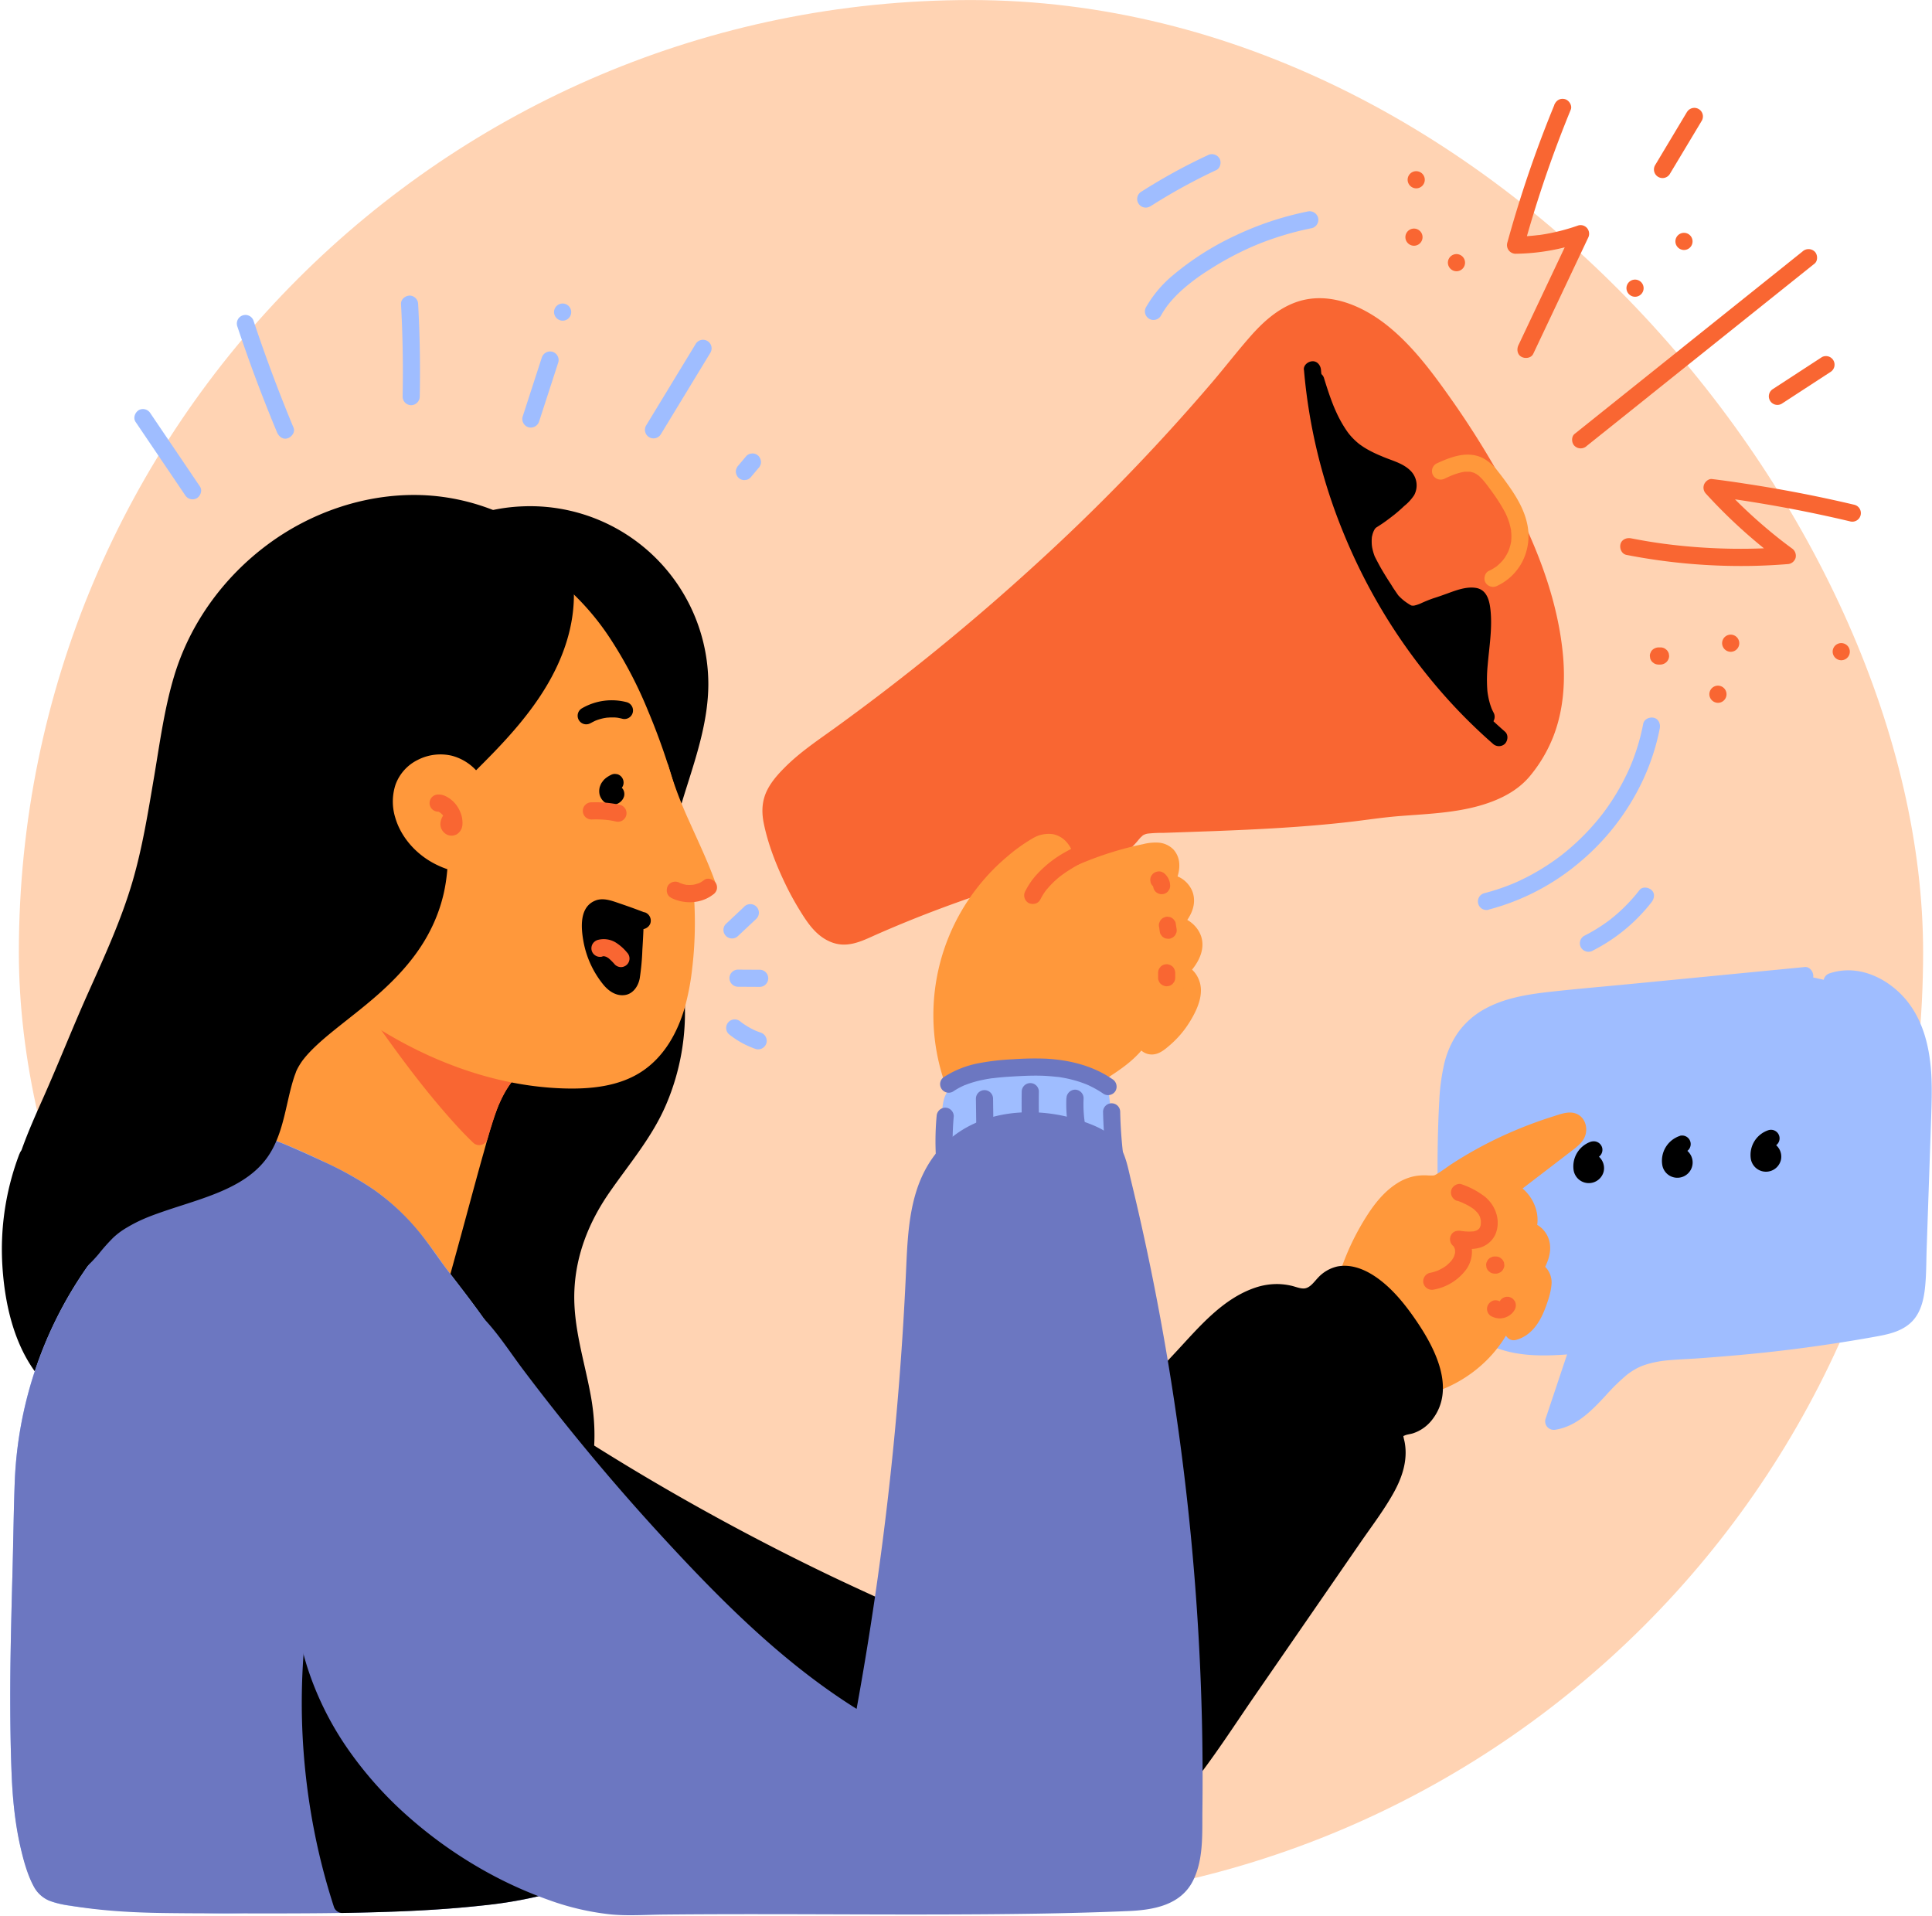 <?xml version="1.0" encoding="UTF-8"?><svg xmlns="http://www.w3.org/2000/svg" xmlns:xlink="http://www.w3.org/1999/xlink" height="951.6" preserveAspectRatio="xMidYMid meet" version="1.0" viewBox="17.6 27.1 959.6 951.6" width="959.6" zoomAndPan="magnify"><g id="change1_1"><rect fill="#ffd3b3" height="945.82" rx="472.91" width="945.82" x="26.97" y="27.12"/></g><g id="change2_1"><path d="m914 511.62-121.8 11.83c-16.6 1.61-35 4.15-45.57 17.07-8.12 9.93-9.47 23.62-10.08 36.43a618.44 618.44 0 0 0 .54 68.35c.88 13.92 2.75 29 12.48 39 12.9 13.25 34.06 12.41 52.48 10.63l-12.7 38c16.43-2.62 24.31-22.1 39-29.93 8-4.29 17.53-4.73 26.64-5.24a769.41 769.41 0 0 0 94.37-11.16c5.11-.92 10.5-2.05 14.3-5.59 5.33-5 5.93-13.07 6.18-20.35l2.7-78.73c.55-16 1-32.73-6-47.14s-23.83-25.42-39-20.2" fill="#9fbdff"/></g><g id="change2_2"><path d="m914 507.36-86 8.36c-13.66 1.33-27.36 2.47-41 4-11.06 1.25-22.42 3.1-32.26 8.63a40.05 40.05 0 0 0 -12.87 11.42 45.21 45.21 0 0 0 -7.1 16.34 105.81 105.81 0 0 0 -2.32 18c-.39 6.87-.6 13.76-.73 20.64q-.39 21.3.67 42.6c.6 11.85 1 24.32 5.3 35.52a41.4 41.4 0 0 0 9.5 15.13 40.34 40.34 0 0 0 14.27 8.74c10.34 3.81 21.85 3.86 32.7 3.14 2.63-.17 5.25-.4 7.87-.65l-4.11-5.39-12.7 38a4.23 4.23 0 0 0 1.1 4.14 4.44 4.44 0 0 0 4.14 1.1c10.33-1.72 17.87-9.59 24.67-16.92a103.68 103.68 0 0 1 10.77-10.5c-.82.66.46-.34.71-.52.53-.38 1.07-.74 1.62-1.1a33.29 33.29 0 0 1 3.6-2 27.31 27.31 0 0 1 3.6-1.35 45.58 45.58 0 0 1 5-1.24c1.79-.34 2.69-.47 4-.62 1.59-.18 3.19-.31 4.8-.42 3.52-.25 7.06-.42 10.59-.63q11.13-.78 22.18-1.78 22.15-2 44.17-5.31 11-1.63 21.88-3.58c6.5-1.16 13.19-2.34 18.31-6.85 4.84-4.26 6.55-10.69 7.28-16.85.79-6.68.68-13.52.91-20.23l1.54-44.85q.38-11.1.76-22.19c.21-6.51.36-13 0-19.54-.8-13.13-3.85-26.41-12.37-36.77-7.13-8.66-18.23-15.17-29.69-14.83a29.08 29.08 0 0 0 -8.33 1.45 4.33 4.33 0 0 0 -3 5.24c.68 2.1 3 3.73 5.23 3a25.59 25.59 0 0 1 3.76-1s1.15-.14.47-.08.44 0 .46 0q1-.09 2.07-.09c.63 0 1.26 0 1.89.07l.86.07c1.16.09-.91-.17.24 0a31.73 31.73 0 0 1 3.72.84c.56.16 1.11.34 1.66.54l1 .37c1.1.4-.78-.38.29.12s2.35 1.13 3.48 1.79a35.44 35.44 0 0 1 3 2l.88.65c-.77-.59.18.16.28.24.56.46 1.11.94 1.65 1.43.9.83 1.76 1.69 2.58 2.59.46.49.9 1 1.32 1.51l.58.71c-.6-.74.34.46.44.59a40.76 40.76 0 0 1 4 6.89c.49 1.07.9 2.1 1.44 3.65s1 3 1.38 4.59.74 3.11 1 4.68c.13.72.26 1.44.37 2.16.07.43.13.86.19 1.3-.1-.76.07.6.07.61 1.59 13.38.48 27 0 40.47l-1.48 43.34-.75 21.93c-.05 1.25-.1 2.5-.18 3.75 0 .7-.1 1.39-.17 2.09 0 .31-.07.63-.1.94 0 .25-.07.5-.11.75a30.77 30.77 0 0 1 -.81 3.64c-.17.58-.38 1.15-.57 1.73-.38 1.12.39-.73-.13.32-.19.38-.37.76-.57 1.13-.32.58-.69 1.11-1 1.67.41-.65.14-.15 0 0s-.47.55-.73.81-.44.44-.67.65-.8.68-.21.21a14.27 14.27 0 0 1 -2 1.27c-.34.19-.7.36-1 .53-1.1.56.44-.12-.26.12s-1.37.51-2.08.72c-1.42.43-2.86.76-4.31 1.06-6.9 1.39-13.88 2.48-20.83 3.57-14.06 2.2-27.54 3.91-41.87 5.33q-10.8 1.08-21.6 1.84c-6.82.48-13.68.67-20.48 1.34s-13.23 1.9-19.23 5a50.08 50.08 0 0 0 -12.12 9.36c-3.49 3.48-6.7 7.21-10.17 10.69a66.63 66.63 0 0 1 -5.34 4.82c-.16.13-.65.45.11-.09l-.77.57c-.42.3-.85.6-1.29.88a28.15 28.15 0 0 1 -3.12 1.77c-.23.12-.47.22-.7.33-1 .47.87-.3-.13.06-.49.18-1 .37-1.48.53a24.86 24.86 0 0 1 -3.41.81l5.23 5.24 12.7-38c.82-2.45-1.41-5.65-4.1-5.39-5.28.51-10.57.93-15.87 1-2.66 0-5.32 0-8-.22-1.25-.08-2.49-.22-3.73-.35s.88.14-.34-.05l-.73-.11c-.73-.11-1.45-.24-2.18-.38a48.92 48.92 0 0 1 -7.32-2c-.56-.2-1.11-.42-1.66-.65.93.39-.16-.08-.29-.14l-.64-.3a34.57 34.57 0 0 1 -3.43-1.88c-.5-.31-1-.64-1.48-1-.3-.2-.58-.42-.87-.63.66.47.14.12 0 0a36 36 0 0 1 -3-2.69c-.45-.46-.88-.94-1.3-1.42-.25-.29-.49-.59-.74-.89-.09-.11-.47-.64 0 0-.81-1.13-1.59-2.27-2.29-3.48s-1.21-2.22-1.73-3.37c-.05-.09-.54-1.25-.18-.38l-.26-.77c-.28-.71-.54-1.43-.79-2.16a60.9 60.9 0 0 1 -2.08-7.88c-.26-1.29-.48-2.58-.68-3.88-.06-.39-.11-.78-.17-1.17 0 .18.11.81 0 0s-.19-1.57-.28-2.35c-.29-2.73-.5-5.47-.67-8.21q-1.32-20.77-1.23-41.6 0-10.41.44-20.81c.22-6 .48-12.07 1.22-18.07-.09.76 0 .07 0-.07l.18-1.21c.11-.66.22-1.33.34-2 .27-1.45.58-2.9 1-4.32s.7-2.56 1.13-3.82a25.92 25.92 0 0 1 1.29-3.45 34.86 34.86 0 0 1 1.84-3.47c.34-.57.7-1.12 1.07-1.66.19-.28.38-.55.58-.81a5.92 5.92 0 0 1 .35-.48c-.26.33-.23.3.08-.08a35.09 35.09 0 0 1 2.47-2.71q.64-.63 1.32-1.23l.55-.47c.13-.11 1.33-1 .54-.46a41.5 41.5 0 0 1 6.42-4c.54-.27 1.09-.52 1.64-.77l.67-.3c-.91.4.21-.08.33-.13 1.25-.5 2.53-1 3.81-1.37a92.87 92.87 0 0 1 15.46-3.37l.76-.1h.37l1.88-.23 4.11-.45c3.23-.33 6.46-.63 9.68-.95l20.64-2 83.27-8.09 10.44-1c2.21-.22 4.37-1.81 4.26-4.26-.1-2.12-1.89-4.49-4.26-4.26z" fill="#9fbdff"/></g><g id="change3_1"><path d="m31.33 601.33a129.92 129.92 0 0 0 -5 76.38c3.48 14.45 9.89 28.85 21.53 38.08s29.37 11.85 41.37 3.09c4.54-3.32 8-8 10.79-12.81 5.2-8.92 8.6-18.77 11.34-28.72a242 242 0 0 0 8.38-52.6"/></g><g id="change3_2"><path d="m27.23 600.2a133.29 133.29 0 0 0 -8.44 55.65c1.1 17.5 5.1 36.24 15.14 50.94 4.76 7 10.94 13.17 18.55 17a42 42 0 0 0 24.2 4.4 33.22 33.22 0 0 0 21.72-12.29c6-7.5 10.12-16.43 13.33-25.45 6.63-18.64 10.24-38.58 11.79-58.26q.28-3.72.47-7.44a4.28 4.28 0 0 0 -4.26-4.26 4.35 4.35 0 0 0 -4.25 4.26 233.12 233.12 0 0 1 -9.36 55.41c-1.29 4.37-2.74 8.7-4.46 12.92l-.25.64-.1.24c-.21.49-.42 1-.64 1.46-.49 1.1-1 2.2-1.54 3.29-1 2-2 3.88-3.11 5.76-.54.91-1.1 1.8-1.69 2.68-.47.72-1.36 2-1.63 2.33.24-.32-.18.23-.19.24l-.53.65c-.31.38-.64.75-1 1.11a31.45 31.45 0 0 1 -2.37 2.39c-.36.33-.74.65-1.11 1-.07.06-.63.49-.13.11-.16.13-.33.25-.49.36a27 27 0 0 1 -2.32 1.5c-.8.45-1.62.83-2.44 1.23-.44.21.12 0 .18-.07l-.67.26c-.46.17-.91.33-1.37.48-.81.25-1.63.47-2.45.66-.48.11-.95.2-1.43.29-.29.05-1.59.2-.67.11a37.42 37.42 0 0 1 -5.5.19c-.87 0-1.73-.12-2.59-.21-.18 0-.82-.14 0 0l-.55-.08c-.56-.09-1.11-.19-1.66-.31a39.83 39.83 0 0 1 -5.23-1.47c-.41-.14-.82-.3-1.23-.46l-.7-.28c.16.07.73.33 0 0s-1.7-.8-2.52-1.25a38.18 38.18 0 0 1 -4.74-3l-.45-.33c.63.48.08.06 0 0l-1.06-.89c-.75-.64-1.48-1.31-2.19-2a49.94 49.94 0 0 1 -4-4.37l-.49-.61c.11.14.44.59 0-.08l-.8-1.18c-.57-.81-1.13-1.63-1.66-2.46-1.07-1.67-2.06-3.4-3-5.16-.43-.83-.84-1.66-1.24-2.5-.19-.43-.39-.85-.58-1.28-.11-.24-.22-.48-.32-.73s-.41-1-.12-.27c-.74-1.8-1.42-3.61-2-5.45a109 109 0 0 1 -3.25-11.9q-.7-3.32-1.25-6.66c-.14-.89-.35-2.29-.41-2.79.05.4-.05-.34 0-.33 0-.3-.08-.6-.11-.9-.08-.59-.14-1.19-.21-1.79a130.18 130.18 0 0 1 0-27.06c.11-1.05.23-2.1.36-3.14 0 0 .1-.73 0-.33s.07-.47.08-.55l.27-1.79q.54-3.35 1.24-6.66a126.41 126.41 0 0 1 3.44-12.87c.69-2.15 1.45-4.28 2.26-6.39s-.88-4.76-3-5.24a4.37 4.37 0 0 0 -5.23 3z"/></g><g id="change4_1"><path d="m683.23 675.09a122.56 122.56 0 0 1 17.22-42.71c5.67-8.8 14-17.59 24.44-17.45 2 0 4.14.41 6.11-.14a14 14 0 0 0 4.13-2.26 198.23 198.23 0 0 1 59.18-28.21c1.69-.49 3.59-.92 5.1 0 1.87 1.09 2.2 3.8 1.31 5.76s-2.67 3.36-4.39 4.67l-30.15 23.11c8.17 2.43 13 12.65 9.67 20.5 4.15-.22 7.34 4.18 7.4 8.33s-2.06 8-4.12 11.57c2.2-.23 4.13 1.77 4.62 3.92s-.06 4.4-.63 6.54c-2.14 8.15-5.57 17.65-13.75 19.72a12.12 12.12 0 0 1 -3.28-8.54c-9 23.11-33.94 39-58.7 37.4" fill="#ff983b"/></g><g id="change4_2"><path d="m687.33 676.23a117.07 117.07 0 0 1 14.22-37.53 87 87 0 0 1 5.2-8c.15-.21.31-.42.47-.62-.55.7.25-.31.3-.36.49-.61 1-1.2 1.51-1.79a44.12 44.12 0 0 1 3.26-3.3c.47-.42 1-.83 1.44-1.24.95-.8-.67.45.34-.26l.76-.54a31.31 31.31 0 0 1 3.68-2.12c1.06-.54-.79.26.33-.15l1-.37c.58-.18 1.17-.35 1.76-.48.35-.09.71-.15 1.07-.22 1.17-.23-.87 0 .33 0 .78 0 1.55-.09 2.34-.06a28.6 28.6 0 0 0 5.85-.11 14 14 0 0 0 5.36-2.4c2.81-1.91 5.61-3.85 8.49-5.67a197.2 197.2 0 0 1 17.84-10q4.49-2.22 9.07-4.22l1-.44a5.8 5.8 0 0 1 .62-.27l2.26-.93c1.59-.64 3.18-1.25 4.77-1.85 3.2-1.19 6.43-2.31 9.68-3.33 1.56-.49 3.12-1 4.69-1.42.4-.11.81-.23 1.22-.33.09 0 1.39-.23.49-.15h.8c-.48-.09-.47-.08 0 0a1.13 1.13 0 0 1 -.64-.41c.83.65-.61-.64.09.12-.2-.54-.23-.58-.09-.13s.1.42 0 .07c-.06-.71 0 .37 0 .42 0-1 0 .09-.19.47.36-.93-.21.21-.29.33.41-.63-.27.31-.34.38a20.09 20.09 0 0 1 -2.14 1.89c.55-.45-.1.07-.18.13l-1.59 1.22-2.58 2-5 3.8-20.53 15.78a4.39 4.39 0 0 0 -2 4.25 4.28 4.28 0 0 0 3 3.53l.76.26c.12 0 .73.35.24.08s.24.14.36.2l.55.31c.42.24.8.54 1.2.79s-.56-.52 0 0c.15.15.32.28.48.43.35.32.68.67 1 1s.35.42.52.61c-.21-.23-.36-.5-.08-.09a21.08 21.08 0 0 1 1.55 2.63c.05.11.31.77.11.23s.13.37.14.4c.15.45.29.92.41 1.38a4.06 4.06 0 0 1 .3 1.42c0-.24-.07-.77 0-.18 0 .26 0 .53.06.8v1.43.64c-.07 1 .16-.57 0 0a27.06 27.06 0 0 1 -.85 2.92c-1 2.57 1.59 5.45 4.1 5.39h.67c-.6-.1-.65-.1-.18 0s.78.34.19 0c.21.13 1.29.91.49.22.25.21.47.46.72.68s.3.33 0-.09c.13.18.26.37.38.56s.34.6.5.9.2.41 0-.07c.08.21.15.43.21.65s.28 1.4.2.77 0 .79 0 .89c0 .29 0 .59-.06.88.06-.33.06-.35 0-.05a16 16 0 0 1 -.83 3c-.07.21-.15.41-.24.62.14-.33.11-.26-.1.21s-.46.95-.7 1.41c-.52 1-1.07 2-1.63 3-1.53 2.67.38 6.58 3.68 6.4 1-.06-.71-.07.21 0-.49-.24-.52-.24-.1 0l-.3-.26c.26.21.69.77.28.18.13.2.26.4.37.61-.16-.43-.19-.49-.09-.2a8.27 8.27 0 0 1 -.3 4.09 66.81 66.81 0 0 1 -2.58 8.21c0 .14-.53 1.19-.1.26-.15.32-.28.63-.43.94-.29.62-.59 1.22-.92 1.82s-.67 1.15-1 1.71c-.18.27-.38.54-.56.8-.55.79.45-.48-.14.16-.43.48-.84 1-1.31 1.4-.22.21-.47.41-.7.62-.7.63.59-.35-.14.1-.55.34-1.26.64-1.77 1-.29.13-.19.1.28-.11l-.45.17c-.37.11-.73.24-1.1.34l4.14 1.09s-.7-.83-.45-.5-.32-.5-.37-.58c-.18-.29-.34-.59-.49-.89-.07-.14-.37-.95-.14-.29-.2-.58-.3-1.2-.5-1.77s0 .49 0-.28c0-.41 0-.81 0-1.22a4.24 4.24 0 0 0 -3.69-4.18 4.31 4.31 0 0 0 -4.67 3c-.11.29-.23.57-.34.85-.26.67.41-.91-.07.16-.22.5-.44 1-.68 1.49-.54 1.15-1.13 2.27-1.76 3.38a56.61 56.61 0 0 1 -3.74 5.79l-.54.56c-.72 1 .54-.65-.22.29l-.92 1.12c-.78.93-1.58 1.84-2.42 2.72a60.94 60.94 0 0 1 -5.3 5l-1.14.87c-.93.76.68-.5-.29.23l-.58.43c-1 .72-2 1.42-3 2.08a62.65 62.65 0 0 1 -6.16 3.55c-1 .51-2.07 1-3.13 1.46-.15.07-.75.31 0 0l-.67.28c-.68.27-1.36.52-2 .77a61.26 61.26 0 0 1 -6.62 2c-1.29.3-2.6.56-3.92.77l-.71.12c-.87.14.64-.07-.49.06-.66.08-1.32.15-2 .21a56.08 56.08 0 0 1 -8 .08 4.29 4.29 0 0 0 -4.26 4.26 4.35 4.35 0 0 0 4.26 4.25c20.5 1.24 41.23-8.69 53.81-24.8a62.74 62.74 0 0 0 9-15.72l-8.36-1.13a16.84 16.84 0 0 0 4.53 11.55 4.27 4.27 0 0 0 4.15 1.09c7.76-2.07 12.06-9 14.69-16.13 1.39-3.74 2.77-7.9 3-11.89.27-5.14-3.41-10.82-9.06-10.51l3.67 6.4c2.9-5.06 5.7-10.71 4.33-16.7-1.19-5.19-5.75-9.74-11.28-9.61l4.11 5.39c4.15-10.16-2.42-22.56-12.65-25.73l1 7.77 19.44-14.89 9.52-7.3c3.16-2.42 6.84-4.92 7.85-9s-.73-8.75-4.95-10.25c-3.67-1.31-7.75.39-11.27 1.48a210.19 210.19 0 0 0 -21 7.86 199 199 0 0 0 -19.49 9.75q-4.64 2.64-9.13 5.54c-3 1.9-5.75 4.15-8.82 5.85-1 .56.56-.09-.57.21s.52.09-.72.12c-.95 0-1.89 0-2.84-.08a27 27 0 0 0 -5.88.35 25 25 0 0 0 -8.8 3.48c-5.76 3.58-10.26 8.84-14 14.4a124.06 124.06 0 0 0 -18.49 45c-.43 2.18.62 4.7 3 5.24 2.11.48 4.77-.64 5.23-3z" fill="#ff983b"/></g><g id="change3_3"><path d="m303.39 744.16a1195.22 1195.22 0 0 0 156.47 83.93c2.51 1.11 5.16 2.24 7.88 1.93 3.06-.35 5.59-2.43 7.93-4.43a1590.07 1590.07 0 0 0 135.62-131.15c12.58-13.71 28.92-29 47-24.58 2.78.68 5.59 1.83 8.4 1.31 4.88-.9 7.47-6.26 11.59-9 8.35-5.62 19.52.76 26.6 7.9a109.44 109.44 0 0 1 19.48 26.76c3.41 6.59 6.2 13.83 5.69 21.24s-5.06 15-12.2 17c-2.64.74-6 1.07-7.05 3.58-.7 1.61-.11 3.45.27 5.17 2.58 11.49-4.45 22.72-11.14 32.42l-79.83 115.53c-8 11.54-16 23.16-26.11 32.9-27.07 26.1-66 35.88-103.47 39.08-20 1.71-40.28 1.82-59.95-2.16-39.74-8.06-74.1-32.1-107.17-55.57"/></g><g id="change3_4"><path d="m301.24 747.84q47.68 30.31 98.05 56.06 25.24 12.89 51.09 24.58c4.06 1.83 8.24 4.2 12.57 5.31 5.06 1.3 9.5-.25 13.51-3.38 7.3-5.7 14.13-12.11 21.06-18.25q42.27-37.44 81.81-77.83c13-13.32 25.54-27.13 38.43-40.58 9.42-9.83 22.81-22.72 37.78-20.12 4.47.77 8.77 2.87 13.36 1.36 3.7-1.22 6.28-4 8.9-6.75 2.05-2.14 4.21-3.91 7.3-4 3.53-.09 6.87 1.42 9.82 3.23 6.74 4.12 12.19 10.74 16.81 17 5 6.85 9.83 14.5 12.48 22.61 2.2 6.74 2.71 14.92-2.46 20.5-2.34 2.53-4.9 3.11-8.07 4-4.31 1.27-7.64 4.28-7.45 9.08.08 2.11.87 4.12 1 6.22a21.21 21.21 0 0 1 -.42 6.31 40.65 40.65 0 0 1 -4.55 11.24c-4.68 8.32-10.57 16-16 23.86l-68 98.43c-10 14.41-19.86 29-33.47 40.28-12 9.91-26.17 17-40.84 21.93a220.29 220.29 0 0 1 -46.7 9.81c-18.68 2-37.8 2.77-56.47.21-34.78-4.7-65.78-22.55-94.46-42.08-7-4.76-13.88-9.64-20.77-14.53-1.87-1.33-4.73-.33-5.82 1.53a4.34 4.34 0 0 0 1.53 5.82c28.82 20.45 58.4 41.24 92.47 51.94 18.17 5.7 37.18 7.77 56.18 7.47a288.87 288.87 0 0 0 52.79-5.6c16.1-3.27 31.95-8.32 46.53-16a123 123 0 0 0 38.55-31.73c12.27-15.12 22.82-31.77 33.89-47.77l34.33-49.74 17.43-25.26c5.43-7.86 11.31-15.58 16-23.88 4.49-7.87 7.56-16.69 5.84-25.82-.16-.86-.43-1.71-.57-2.58-.2-1.24-.19-.3.16-.5 1.31-.76 3.18-.84 4.64-1.32a19.79 19.79 0 0 0 9.37-6.65c11.83-15 1.87-34.85-7.28-48.43-4.82-7.17-10.44-14.44-17.16-19.93-6.27-5.13-14.22-9.39-22.56-7.83a18.67 18.67 0 0 0 -9.72 5.69c-1.91 2-4 5.2-7.05 5.25-2.14 0-4.3-1-6.37-1.43a32.76 32.76 0 0 0 -6.23-.77 33.74 33.74 0 0 0 -11.61 1.85c-16 5.47-27.51 19.24-38.67 31.26q-39.25 42.27-81.5 81.61-21 19.53-42.61 38.28c-1.82 1.58-3.65 3.17-5.49 4.74a13.62 13.62 0 0 1 -4.67 3.06c-1.73.49-3.5-.19-5.1-.85-2.28-.92-4.51-2-6.75-3q-13-5.87-25.88-12-51.63-24.75-100.76-54.43-12-7.27-23.92-14.83c-4.64-3-8.91 4.41-4.3 7.35z"/></g><g id="change5_3"><path d="m556.06 481.42c-1.45-8.74-3.9-18.86-12-22.41-5.6-2.46-12.07-.83-17.93.91a636.49 636.49 0 0 0 -77.59 28.6c-4.39 2-9.07 4-13.82 3.29-6.4-1-11-6.58-14.5-12a143.88 143.88 0 0 1 -18.41-41.7c-1-3.78-1.83-7.72-1.16-11.57.73-4.2 3.2-7.9 5.94-11.16 6.53-7.76 14.86-13.76 23.1-19.66 74.51-53.3 147.21-119.19 205-190.25 9-11.09 19-23.45 33.13-25.52 27.56-4 49.48 23.53 63.71 43.17 31.38 43.3 85.93 136.23 42.26 187.26-15.64 18.28-51.48 15.93-72.91 19-36 5.15-74.66 6-110.81 7.29-9.85.35-7.94 4.26-15.78 10.23s-11.75 18.09-5.85 26" fill="#f96632"/></g><g id="change5_4"><path d="m560.16 480.29c-1.31-7.88-3.38-16.88-9.81-22.26-8.71-7.3-19.73-3.95-29.48-1a638.57 638.57 0 0 0 -62.35 22.56c-5 2.1-9.91 4.48-15 6.44-4.22 1.65-8.29 2.47-12.23 0-3.52-2.24-6-6-8.17-9.47a144.27 144.27 0 0 1 -7.48-13.28 131.43 131.43 0 0 1 -10.25-28.28c-1.09-4.7-1-8.82 1.6-13s6.15-7.67 9.73-10.89c7.54-6.77 16.1-12.34 24.27-18.31q12.63-9.22 25-18.81 25-19.32 48.93-40a1052 1052 0 0 0 90.89-88.41q10.4-11.46 20.4-23.24c6.23-7.34 12.13-15 18.49-22.2 5.48-6.22 11.85-12.58 19.93-15.07 7.31-2.26 14.85-1.33 22 1.44 14.43 5.58 26 18.82 35.47 31 8 10.34 15.7 21.7 22.74 33 16.33 26.17 30.71 54.19 37.62 84.36a124.9 124.9 0 0 1 3.21 21.78 102.07 102.07 0 0 1 0 10.64c-.08 1.66-.2 3.32-.38 5-.1.94-.18 1.64-.23 2-.13.88-.27 1.76-.43 2.64a72.58 72.58 0 0 1 -2.44 9.87 51.94 51.94 0 0 1 -3.69 8.95c-3.17 6.18-6.79 11.72-12.23 15.95.56-.44-.61.44-.57.41l-.74.51c-.75.51-1.51 1-2.3 1.44a45.59 45.59 0 0 1 -4.94 2.48c-.8.34-3 1.13-4.33 1.57-1.86.6-3.75 1.13-5.65 1.59a146 146 0 0 1 -22.9 3.3c-7.17.6-14.37 1-21.51 1.82-10.13 1.22-20.22 2.6-30.4 3.5-22 1.94-44.06 2.78-66.12 3.53-5.34.19-10.69.36-16 .56-4.21.15-8.25.71-11.54 3.54-2.26 1.93-3.9 4.5-6.14 6.48-1.47 1.3-3.07 2.41-4.42 3.85a27.85 27.85 0 0 0 -4 5.38c-4 7.12-4.9 16.49.07 23.39a4.37 4.37 0 0 0 5.82 1.52c1.84-1.07 2.88-4 1.53-5.82a11.54 11.54 0 0 1 -2.08-9.21 18.44 18.44 0 0 1 4.64-9.24c1.47-1.57 3.24-2.76 4.81-4.2a43.14 43.14 0 0 0 3.5-3.8c.36-.43.72-.86 1.11-1.28.25-.27 1.65-1.38.76-.8a6.55 6.55 0 0 1 2.93-1.14 67.84 67.84 0 0 1 7.81-.36l8.39-.29 16.23-.57c11.17-.43 22.34-.92 33.5-1.62s22.21-1.6 33.27-2.85c9.27-1.05 16.54-2.26 25.64-3 15.56-1.22 31.94-1.66 46.65-7.44 7.08-2.78 13.54-6.73 18.4-12.67a71.69 71.69 0 0 0 11.31-19.12c5.32-13.45 6.25-28.39 4.72-42.65-3.39-31.73-17-61.94-32.61-89.41-7-12.3-14.6-24.24-22.75-35.8-9.05-12.82-18.62-25.81-30.83-35.82-12.87-10.56-30.59-18.4-47.19-11.94-8.64 3.37-15.56 9.66-21.62 16.54-6.51 7.39-12.54 15.21-18.92 22.71a1005.78 1005.78 0 0 1 -88.36 91.15 1123.49 1123.49 0 0 1 -98.48 80.21c-8.49 6.16-17.35 12-24.86 19.38-3.52 3.45-7.06 7.31-9.32 11.72-2.74 5.33-3 10.81-1.85 16.61 2.08 10.3 6.05 20.44 10.57 29.89a142.12 142.12 0 0 0 7.3 13.39c2.51 4.09 5.22 8.3 8.81 11.54s8.15 5.54 13.16 5.53c5.9 0 11.29-2.86 16.55-5.17q15.17-6.66 30.69-12.48t31.33-10.87c5.22-1.66 10.46-3.41 15.78-4.73 4.12-1 8.74-1.72 12.55.64 2.5 1.53 4.4 4.58 5.49 7.44a59.84 59.84 0 0 1 2.84 11.52c.38 2.26 3.19 3.53 5.24 3 2.4-.66 3.35-3 3-5.24z" fill="#f96632"/></g><g id="change4_3"><path d="m491.21 564.66a98.45 98.45 0 0 1 39.47-116.35c2.54-1.63 5.39-3.2 8.39-2.88 3.73.39 6.62 3.71 7.7 7.3s.72 7.43.35 11.16a166.26 166.26 0 0 1 40-13.7c3.27-.67 7-1.14 9.64.91 4.46 3.47 2.09 10.54-.64 15.49 4.44-3 10.66 2.38 10.44 7.73s-4.26 9.69-8.15 13.37c4.71-3.46 11.88 1.66 12.23 7.5s-3.72 11-8.15 14.8c3.48-.18 6.49 2.94 7.23 6.35s-.29 6.95-1.68 10.15a45.62 45.62 0 0 1 -14.32 18.19c-1.27 1-2.74 1.89-4.32 1.72-4-.42-4-6.32-2.71-10.17-6.17 21.07-37.69 25.23-45.4 45.77" fill="#ff983b"/></g><g id="change4_4"><path d="m495.31 563.53a98.66 98.66 0 0 1 -4.31-16.22c-.11-.66-.22-1.32-.32-2-.05-.29-.09-.59-.14-.88-.13-.89-.06-.4 0-.2-.2-1.48-.36-3-.48-4.46-.24-2.75-.36-5.52-.37-8.28s.09-5.53.31-8.28c.11-1.34.24-2.68.41-4 0-.29.07-.59.11-.88-.09.68 0-.27.06-.43.12-.81.25-1.62.38-2.43a97.66 97.66 0 0 1 4.12-15.87c.4-1.11.81-2.21 1.24-3.31.19-.48.39-1 .59-1.45.48-1.16-.2.44.11-.25l.39-.9c1-2.27 2.1-4.5 3.27-6.69a100.16 100.16 0 0 1 7.78-12.25l.47-.63.38-.5c-.36.46.44-.55.4-.5.16-.21.32-.41.49-.61.78-1 1.57-1.93 2.39-2.86 1.58-1.83 3.24-3.6 5-5.31s3.59-3.44 5.48-5.06c.89-.76 1.8-1.51 2.72-2.25l.62-.48c-.57.44 0 0 .07-.06l1.57-1.17a60.77 60.77 0 0 1 7.1-4.67l.78-.39c.8-.4-.19 0 .59-.23.34-.09.67-.21 1-.29l.63-.13c-.37.06-.39.07-.09 0s.72 0 1.07 0c-.74-.09-.18 0 .23.12.21.05.68.33-.06-.05l.9.49c.65.36.13.06 0-.06a7.47 7.47 0 0 1 .78.7c.17.17.32.35.48.52.65.66-.23-.48.2.26.15.26.32.5.47.76s.58 1.11.34.61.16.47.17.48c.13.41.25.82.35 1.24a9.1 9.1 0 0 1 .26 1.63c0 .78.07 1.56.06 2.34 0 1.72-.2 3.45-.36 5.16a4.18 4.18 0 0 0 2.1 3.68 4.42 4.42 0 0 0 4.3 0q3.21-1.57 6.48-3c2-.88 3.69-1.58 6-2.48q6.66-2.56 13.54-4.57c4.52-1.31 9.11-2.49 13.75-3.36l.77-.13s.7-.1.22 0h.41l.79-.05h1.35c.23 0 .75.17 0 0 .31.08.61.13.91.22s.36.11.53.18c-.75-.32-.14 0 0 .06.69.49.14.08 0 0l.47.45c.53.48-.36-.62.16.23.08.14.44.68.12.16s.05.18.09.34.1.39.14.59c.17.65.06-.14 0-.21.16.14 0 1.25 0 1.43s0 .44-.06.66c0 .59.22-1 0 0-.11.45-.19.9-.31 1.35s-.3 1-.48 1.51c-.07.21-.68 1.68-.28.8-.43 1-.88 1.88-1.38 2.79a4.25 4.25 0 0 0 5.82 5.82s.87-.59.31-.23.16 0 .34-.07c.91-.3-.67.12-.13 0 .93-.16-.13-.07-.12-.08.17-.2 1.82.7.68.11a11.22 11.22 0 0 1 1.34.79c-.45-.31-.35-.3 0 .05l.57.58c.54.52-.15-.38 0 0 .12.23.32.46.45.69s.24.49.38.72c.26.45-.24-.88 0 0a5.09 5.09 0 0 0 .21.79c.18.42 0-.92 0 0v.64s-.23 1.27 0 .41c-.15.62-.29 1.23-.48 1.84-.11.35-.16.45 0 .05-.15.36-.32.7-.5 1q-.42.76-.9 1.5l-.56.81c-.73 1 .27-.32-.19.24s-.86 1-1.31 1.51c-.94 1-1.94 2-2.95 3a4.27 4.27 0 0 0 5.16 6.69c.25-.18.51-.32.77-.49.68-.41-.75.12.07 0l.28-.07c.38-.07.38-.08 0 0s-.38.06 0 0h.19a4.85 4.85 0 0 1 .85.22c.16.05.87.43.33.1l.31.19c.28.15.53.33.79.49.83.54-.59-.59.12.12.38.37.75.74 1.1 1.13-.68-.76-.06-.05.08.17s.31.55.47.82c.39.65-.05-.45 0 0a7.15 7.15 0 0 0 .27.9c.29.94-.06 0 0-.05s.05 1.08.05 1.1c0 .32-.05.65-.05 1s0 .26 0-.16a5.72 5.72 0 0 1 -.11.57 16.45 16.45 0 0 1 -.61 2c.25-.7-.11.22-.21.41a9.09 9.09 0 0 1 -.47.87c-.36.64-.77 1.25-1.19 1.85s.3-.3-.32.42l-.67.78a36.38 36.38 0 0 1 -3.32 3.25c-2.81 2.45-.54 7.34 3 7.27h.69c-.09 0-.72-.18-.29 0 .15 0 .33.09.49.13.74.19.07 0-.08-.05.16.1 1.1.7.72.41s.45.45.6.6c.53.54.1.11 0 0l.3.45a7.1 7.1 0 0 1 .58 1.09c-.34-.77 0 .18.08.48s.1.41.13.61c-.09-.62 0 .32 0 .44a11.77 11.77 0 0 1 0 1.57c0-.09.09-.51 0 0q-.08.45-.18.9a22.18 22.18 0 0 1 -.94 3.07c0 .06-.37.94-.21.55s-.14.31-.13.29c-.19.44-.4.87-.6 1.31-.45.92-.93 1.83-1.44 2.72a47.28 47.28 0 0 1 -3.16 4.8c.42-.56-.36.45-.47.59-.31.37-.61.74-.93 1.1-.63.72-1.28 1.43-1.95 2.11s-1.37 1.34-2.09 2c-.35.32-.72.63-1.08.94l-.48.39s-.86.68-.53.43-.21.14-.22.16c-.22.15-.44.31-.67.45a5.48 5.48 0 0 0 -.52.31c-.43.38.48-.08-.06.07s-.59.17 0 .13 0 .07-.16 0c-.47-.29.78.42.33.14s.66.62.28.25c-.12-.12-.43-.54-.07 0 .58.83-.64-.92-.06-.15.34.46.05.14 0-.12a5.11 5.11 0 0 0 -.13-.53c-.2-.52 0 .86 0 .28 0-.19 0-.39 0-.59 0-.4 0-.81 0-1.21v-.46c0-.11.2-1 0-.36s.12-.54.17-.78c.1-.43.22-.85.35-1.27l-8.2-2.26c-.17.54-.35 1.09-.55 1.62-.06.18-.13.36-.2.53-.35.93.42-.87 0 0a33.06 33.06 0 0 1 -1.56 2.94c-.24.39-.49.78-.75 1.16-.11.15-.63 1.08-.81 1.12l.33-.43-.35.44c-.14.18-.29.35-.44.53-.39.46-.79.91-1.21 1.35a44.94 44.94 0 0 1 -4.59 4.24 14.05 14.05 0 0 1 -1.13.91c.95-.62.12-.1-.07 0l-.71.53c-.87.64-1.76 1.27-2.65 1.89-7.45 5.13-15.54 9.55-22.07 15.9a36 36 0 0 0 -8.68 13c-.79 2.08.88 4.76 3 5.23a4.36 4.36 0 0 0 5.23-3 3.93 3.93 0 0 1 .32-.8c-.6.89-.11.27 0 0s.41-.85.63-1.27a27.31 27.31 0 0 1 1.77-2.87l.32-.45c.19-.27.48-1 0 0a6.62 6.62 0 0 1 .89-1.09c.73-.86 1.51-1.69 2.32-2.49a39.77 39.77 0 0 1 4.81-4.16c-1 .7.31-.23.54-.41l1.44-1c.9-.64 1.8-1.26 2.71-1.87 7.43-5 15.5-9.48 21.73-16a33.09 33.09 0 0 0 7.92-13.25 4.3 4.3 0 0 0 -3-5.24 4.35 4.35 0 0 0 -5.23 3c-1.31 4.12-1.6 9.59 1.46 13a7.85 7.85 0 0 0 7.65 2.3c2.79-.63 5.15-2.73 7.27-4.55a49.43 49.43 0 0 0 9.81-11.61c2.86-4.67 5.61-10.33 5.44-15.93-.2-6.37-4.88-12.76-11.73-12.61l3 7.26c5.76-5 11.57-13.19 8.76-21.23-2.4-6.86-11.22-12.47-18-7.75l5.16 6.68c5.22-4.95 10.85-11.66 9.06-19.42-1.58-6.87-9.91-12.57-16.5-8.37l5.82 5.83c2.08-3.83 4-8.42 3.67-12.87a11.33 11.33 0 0 0 -2.88-7 11.63 11.63 0 0 0 -7.65-3.43 25 25 0 0 0 -7.4.76c-2.71.56-5.41 1.19-8.08 1.89q-7.71 2-15.19 4.74a179.94 179.94 0 0 0 -17.12 7.27l6.41 3.67c.63-6.44.6-13-3.75-18.23a12.32 12.32 0 0 0 -7.08-4.29 15.39 15.39 0 0 0 -10.16 2.13 83.79 83.79 0 0 0 -13.12 9.5 99.26 99.26 0 0 0 -11.12 11.06 102.8 102.8 0 0 0 -19 101.73c.74 2.1 2.93 3.72 5.23 3 2.06-.67 3.78-3 3-5.24z" fill="#ff983b"/></g><g id="change2_3"><path d="m488.84 606.81q-.09-13.83.93-27.63c.2-2.66.48-5.45 2-7.65 1.66-2.4 4.49-3.65 7.22-4.66a93.66 93.66 0 0 1 61-1.19 6.11 6.11 0 0 1 3.08 1.76 6.41 6.41 0 0 1 1 3.22l5.45 44" fill="#9fbdff"/></g><g id="change2_4"><path d="m493.1 606.81q-.06-8.14.28-16.29.15-3.94.41-7.89c.08-1.28.17-2.57.27-3.85 0-.54.1-1.07.15-1.61 0 .08-.11.63 0 .13.07-.33.12-.66.19-1a13.34 13.34 0 0 1 .43-1.53c.27-.81.11-.23 0-.08.12-.23.25-.46.38-.69.38-.69.15-.24 0-.07.16-.19.33-.38.5-.55s.37-.34.55-.51c-.43.4-.09.07.19-.12a13.21 13.21 0 0 1 1.31-.77l.69-.35c.1 0 .83-.38.36-.18s.16-.06.21-.08l.71-.27c.68-.26 1.36-.5 2-.74a92.24 92.24 0 0 1 14.06-3.66 63.08 63.08 0 0 1 6.4-.88c2.45-.24 4.91-.37 7.38-.42s4.77 0 7.15.15c1.19.07 2.39.16 3.57.28l1.78.19.89.11.45.05q-.48-.06 0 0a93.15 93.15 0 0 1 14.18 3.19c.54.17 1.08.36 1.62.52.17.05.74.31 0 0l.65.33c.14.08.7.43 0 0-.38-.23 0-.53 0 0 0 0-.23-.94-.06.06 0 .25.09.5.14.75-.17-.86 0 0 0 .12 0 .33.08.66.13 1l.24 2 .52 4.21 4.5 36.36c.27 2.21 1.76 4.37 4.26 4.26 2.07-.09 4.55-1.89 4.25-4.26l-4.28-34.63-1.07-8.66c-.42-3.36-1-6.34-4-8.36-2.05-1.39-4.82-2-7.18-2.63-2.58-.72-5.2-1.32-7.84-1.81a100.57 100.57 0 0 0 -32.34-.66 92.78 92.78 0 0 0 -15.26 3.44c-5 1.59-10.31 3.31-13.55 7.7-1.89 2.56-2.41 5.81-2.7 8.9s-.44 6.22-.6 9.33q-.5 9.75-.43 19.5a4.26 4.26 0 0 0 8.52 0z" fill="#9fbdff"/></g><g id="change3_5"><path d="m255.41 286.82a84 84 0 0 1 109.88 81.94c-.77 31.41-19 60.41-19.84 91.82-.59 21.14 6.72 41.73 8 62.84a112.07 112.07 0 0 1 -15.7 64.21c-8.67 14.43-20.56 26.79-28.48 41.64a91.23 91.23 0 0 0 -10.45 48.55c1.34 20.3 9.47 39.77 10.06 60.1a82.46 82.46 0 0 1 -15.27 50c-4.82 6.72-11 12.92-18.89 15.43-17.6 5.6-34.86-8.57-47.52-22-16.36-17.35-32.2-35.76-42.72-57.23-24.35-49.71-17.07-108.37-9.24-163.17l13.15-92c1.6-11.16 2.91-23.58-3.62-32.77"/></g><g id="change3_6"><path d="m256.54 290.93c29.33-9.35 62.74-.94 83.52 21.95a82.31 82.31 0 0 1 19.64 39.5c3.05 15.71.35 31.41-4 46.61-4.54 16-10.63 31.64-13.22 48.13a104.13 104.13 0 0 0 -.79 26.57c.91 9.13 2.69 18.14 4.35 27.16 3.19 17.26 4.73 34.32 1 51.64-3.64 16.93-11.38 31.8-21.56 45.69s-20.55 27-26.12 43.38c-5.75 16.92-6 34.58-2.69 52 3.26 17.21 9 34.14 7.81 51.88-1 15.94-7.22 32.51-17.9 44.53-4.75 5.34-10.87 9.88-18.25 10.34s-14.55-2.64-20.72-6.7c-6.73-4.42-12.54-10.09-18-15.93-5.82-6.19-11.53-12.48-17-19-10.87-13-20.55-27.18-27.3-42.81-6.47-15-10.22-31.17-12-47.36-3.62-33.7.49-67.71 5.2-101.09q4-28.48 8.13-57l4.1-28.61c1.22-8.55 2.88-17.19 3.11-25.84.2-7.67-1.08-15.53-5.48-22-3.07-4.49-10.45-.24-7.35 4.3 4.52 6.62 4.72 14.56 4 22.3-.8 9.24-2.46 18.45-3.77 27.63l-8.48 59.28c-5 35-10.62 70.36-9.13 105.85.73 17.16 3.14 34.39 8.27 50.81a160.9 160.9 0 0 0 23.59 46.39 291.67 291.67 0 0 0 34 39.25c11.54 11.06 27 22 43.84 18.27 16.24-3.56 26.94-20.2 32.93-34.49 7-16.66 8-34.29 5-52-3.12-18-9.23-35.45-8.36-53.92.82-17.64 7.32-33.78 17.29-48.2s21.42-27.64 28.35-44a116.05 116.05 0 0 0 9.1-51.67c-1.09-18.88-7-37.12-8-56-.86-17.39 4-34 9.18-50.37s10.51-33 10.59-50.35a88.5 88.5 0 0 0 -92.29-88.48 87.72 87.72 0 0 0 -23 4c-5.2 1.66-3 9.88 2.26 8.21z"/></g><g id="change4_5"><path d="m283.15 553c-14.38 1.68-21.37 18.07-25.53 31.94-6.34 21.13-18.45 67.88-24.79 89-.94 3.16 3.64-19 .76-17.39-2.38 1.32-5.29 1-8 .62a302.14 302.14 0 0 1 -87.59-26.6c-4.09-2-8.57-4.56-9.54-9-.74-3.36.83-6.76 2.32-9.86a493.59 493.59 0 0 0 38.4-113.82" fill="#ff983b"/></g><g id="change4_6"><path d="m283.15 548.7c-20.76 2.61-27.15 26.17-32 43.2-5.31 18.61-10.24 37.33-15.37 56q-2 7.26-4 14.53c-.6 2.13-1.21 4.25-1.83 6.38-.28 1-.55 1.9-.84 2.85-.11.4-.25.79-.35 1.18-.16.64.54-1.05.34-.77l1.52-1.53h4.29l1.95 2.54s.19 1.6.17.81-.18 1.19-.1.73c0-.14 0-.28.06-.42l.39-2.47c.4-2.55.78-5.11 1.08-7.68a32.71 32.71 0 0 0 .38-5.93 8.17 8.17 0 0 0 -.86-3.54 4.77 4.77 0 0 0 -5.3-2.24 5.89 5.89 0 0 0 -1.19.5c-.79.38-.24.11-.09.06l-.76.22c-.77.22-.28.06-.06 0-.27 0-.54 0-.81.05a16.26 16.26 0 0 1 -1.85-.06l-.83-.08c-.11 0-1-.12-.45-.05s-.27 0-.3 0l-.91-.13c-1.3-.19-2.59-.39-3.88-.6q-7.41-1.2-14.75-2.76-14.58-3.09-28.79-7.62-7.14-2.28-14.18-4.91c-4.49-1.68-9.19-3.57-13.12-5.27-4.34-1.88-8.79-3.74-12.94-6-.8-.45-1.59-.92-2.35-1.45-.19-.14-.4-.28-.59-.43.65.51.14.1 0 0-.39-.37-.78-.71-1.14-1.11-.09-.09-.55-.67-.22-.23s-.1-.17-.17-.28a10.74 10.74 0 0 1 -.58-1c.41.83-.06-.33-.13-.64.14.59 0 0 0-.18 0-.37 0-.73 0-1.1 0-.73-.12.53 0-.18.06-.29.12-.58.2-.87a17.38 17.38 0 0 1 .55-1.73c0-.06.37-.93.21-.55s.16-.36.15-.33c.32-.69.65-1.38 1-2.07 1.07-2.24 2.13-4.5 3.17-6.76q3.12-6.78 6-13.66 6-14.25 11.25-28.85a493.84 493.84 0 0 0 16.6-57.84q.81-3.65 1.56-7.3c.45-2.17-.63-4.7-3-5.23-2.13-.49-4.76.64-5.24 3a494.63 494.63 0 0 1 -16 59q-4.87 14.37-10.63 28.41c-1.86 4.55-3.68 8.81-5.82 13.57-2.06 4.6-4.32 9.11-6.36 13.71-2.22 5-3.43 10.65 0 15.45 2.7 3.82 6.76 6 10.89 8q14 6.61 28.53 11.82a301 301 0 0 0 58.35 14.32 25.56 25.56 0 0 0 8.23.26 8.93 8.93 0 0 0 1.54-.4 6 6 0 0 0 1.93-.85c-.65.63-2 .55-2.89.37-2-.44-2.22-1.5-1.7-1-.59-.6-.76-1.05-.53-.64-.06-.12-.56-1.27-.3-.61.07.17.13.82 0-.14s0 .34 0 .66c0 1-.07 2-.16 3-.11 1.18-.25 2.35-.4 3.52-.09.72.16-1.13 0 0 0 .25-.07.5-.1.75l-.27 1.77c-.29 1.95-.73 3.93-.88 5.9a4.3 4.3 0 0 0 2.08 4.15 4.23 4.23 0 0 0 4.29 0c1.8-1.09 2.14-3 2.68-4.89s1-3.52 1.54-5.28q1.77-6.18 3.47-12.37 3.91-14.15 7.73-28.32c2.52-9.26 5-18.52 7.63-27.75 2.22-7.94 4.33-16 7.43-23.61.43-1-.24.53.05-.11.17-.37.32-.75.49-1.12.29-.63.58-1.26.89-1.88.58-1.18 1.19-2.34 1.85-3.48s1.34-2.2 2.08-3.26l.58-.8c.52-.73-.48.57.13-.18.42-.5.83-1 1.26-1.48a26 26 0 0 1 2.61-2.53l.6-.5c-.82.67-.06.06.14-.08.5-.36 1-.7 1.55-1s1.08-.6 1.64-.87c.06 0 1-.4.35-.16s.55-.19.66-.23a18.13 18.13 0 0 1 1.82-.52l.63-.14c.22-.05 1.67-.25.48-.11 2.2-.27 4.37-1.76 4.26-4.25-.09-2.07-1.89-4.55-4.26-4.26z" fill="#ff983b"/></g><g id="change2_5"><path d="m311.55 815.12c-15-86.42-68.76-145-78-158.6-21.72-32.22-38-40.51-73.55-56.09-5.49-2.4-11.23-4.85-17.21-4.5-5.36.32-10.31 2.87-15 5.51l-3.37 1.93c-58.22 34-94.1 96.3-95.41 163.7-.88 47.93-3.01 90.29-1.51 137.3.6 18.33 2.37 36.9 9 54 1 2.67 2.27 5.4 4.5 7.2s5.17 2.42 8 3c24.35 4.71 48.05 2.82 72.81 4.43 28.39 1.86 71.71-6.73 94.87-23.26 20.23-14.44 19.37-25.4 31.12-47.3 9.5-17.7 20.15-34.9 27.26-53.69 16.61-43.91 44.52 12.6 36.49-33.63z" fill="#9fbdff"/></g><g id="change2_6"><path d="m315.65 814a288.23 288.23 0 0 0 -17.17-59.19 343.6 343.6 0 0 0 -24.18-48c-7-11.62-14.71-22.83-22.84-33.7-3-4-6.08-8-9.15-12l-.31-.4-.85-1.1q-.78-1-1.53-2c-.77-1-1.53-2-2.25-3.1-9.52-13.88-20.06-26.7-33.92-36.46a147.82 147.82 0 0 0 -20.11-11.64c-8.71-4.29-17.62-8.43-26.66-12-5.66-2.23-11.57-3.42-17.63-2.27-5.7 1.09-10.92 4.18-15.89 7.05a198.74 198.74 0 0 0 -24.06 16.45 195.62 195.62 0 0 0 -38.59 41.17 199.46 199.46 0 0 0 -35.6 106.56c-.46 12-.56 24-.88 36.06s-.66 24-.91 35.92c-.51 24.16-.75 48.36.26 72.5a200.19 200.19 0 0 0 4.15 35.37 110.17 110.17 0 0 0 5 16.55c2.2 5.56 5.24 9.9 11.14 11.86 5.56 1.84 11.81 2.37 17.6 3 6.07.7 12.17 1.09 18.27 1.33 12.14.48 24.29.36 36.43.92a208.31 208.31 0 0 0 27.37 0 205.2 205.2 0 0 0 28.74-4.48c18-4.12 36.09-10.53 50.76-22a59 59 0 0 0 15.6-18.1c3.72-6.81 6.38-14.17 9.73-21.16 4.9-10.22 10.78-20 16.19-29.91a285.88 285.88 0 0 0 15.12-32.13 44.74 44.74 0 0 1 2.47-5.23c.41-.74.84-1.46 1.29-2.17.22-.33.43-.65.66-1s.83-1.1.33-.47a26.09 26.09 0 0 1 2.81-3c.62-.56-.12.06.05-.06s.46-.32.69-.48c.49-.32 1-.58 1.5-.86.11-.07.23-.11.34-.17.48-.27-.83.3-.32.13.23-.08.46-.18.69-.25.5-.17 1-.29 1.5-.41.22 0 .47-.06.69-.13-.46.15-.9.08-.22 0 .5 0 1-.06 1.48-.06s.9 0 1.35.07c.18 0 1 .09.22 0s.12 0 .31.06c.94.18 1.87.39 2.79.65 3 .86 5.94 2.33 9.07 2.84 4.49.74 8.35-1.34 9.53-5.91 1.55-6 0-12.87-1-18.76-.39-2.27-3.18-3.54-5.24-3-2.39.65-3.36 3-3 5.23.29 1.69.7 4.29.81 5.25.2 1.63.37 3.26.43 4.9.05 1.13 0 2.23-.05 3.36s.29-.92-.06.36c0 .12-.21 1.16-.34 1.18s.53-1.16.17-.47a2.5 2.5 0 0 1 -.21.35c-.15.2.87-.91.09-.22 1-.9.81-.6.48-.4s-.89.34.6-.24l-.34.1c-.78.2 1.09.07.54-.06a2.89 2.89 0 0 0 -.72 0c-1 .09 1.1.27.22 0-.68-.18-1.37-.32-2.05-.54-3.29-1-6.45-2.42-9.88-3a18.9 18.9 0 0 0 -13.78 2.58c-6 4-9.41 10.58-12 17.09a283.74 283.74 0 0 1 -14.71 31c-5.26 9.66-10.95 19.13-15.73 29-3.34 6.95-6 14.26-9.66 21a50.4 50.4 0 0 1 -14.28 16.82 89.52 89.52 0 0 1 -20.92 11.82 179.84 179.84 0 0 1 -53.58 12.42c-9.15.73-18.13.32-27.28-.08-11.78-.51-23.56-.42-35.34-.87-6-.23-12-.6-17.91-1.26-5.25-.58-11.06-1-16.06-2.81-4.4-1.56-5.61-6.77-6.95-10.76a123.16 123.16 0 0 1 -4.26-16.81c-2-11.11-2.67-22.42-3-33.69-.36-12-.49-24-.46-36.07.07-23.19.77-46.37 1.39-69.55.55-20.74.15-41.57 4.11-62a192 192 0 0 1 17.72-51.26 189.19 189.19 0 0 1 74.41-77.55c4.49-2.56 9.35-5.47 14.66-5.6s10.61 2.29 15.48 4.43c8 3.5 16 7 23.73 11a132.31 132.31 0 0 1 19.06 11.7c2 1.52 5.18 4.19 7.54 6.4a115.15 115.15 0 0 1 8.1 8.43c7.15 8.22 13 17.49 19.75 26.15l.92 1.2c.58.74-.6-.79 0 0 .16.22.33.43.49.64l2.07 2.7q2.4 3.13 4.76 6.31 5.61 7.56 10.9 15.36c19.22 28.36 34.77 59.29 44.31 92.26a278.71 278.71 0 0 1 6.83 29.52c.4 2.27 3.17 3.54 5.24 3a4.34 4.34 0 0 0 2.94-5.21z" fill="#9fbdff"/></g><g id="change6_2"><path d="m311.55 815.12c-15-86.42-68.76-145-78-158.6-21.72-32.22-38-40.51-73.55-56.09-5.49-2.4-11.23-4.85-17.21-4.5-5.36.32-10.31 2.87-15 5.51l-3.37 1.93c-58.22 34-94.1 96.3-95.41 163.7-.88 47.93-3.01 90.29-1.51 137.3.6 18.33 2.37 36.9 9 54 1 2.67 2.27 5.4 4.5 7.2s5.17 2.42 8 3c24.35 4.71 48 4.43 72.81 4.43 33.48 0 153.49 2.46 176.65-14.06 20.23-14.44-62.41-34.6-50.66-56.5 9.5-17.7 20.15-34.9 27.26-53.69 16.61-43.91 44.52 12.6 36.49-33.63z" fill="#6c77c1"/></g><g id="change6_3"><path d="m315.65 814a297.6 297.6 0 0 0 -23.07-72.82 358.48 358.48 0 0 0 -30.31-53c-4.27-6.22-8.72-12.32-13.28-18.33q-2.88-3.78-5.8-7.53c-.36-.48-.73-.95-1.09-1.42-.1-.12-.79-1-.3-.38s-.21-.27-.33-.44c-.62-.8-1.24-1.61-1.85-2.42-5-6.64-9.5-13.62-14.89-20a113 113 0 0 0 -21.45-19.7 168.21 168.21 0 0 0 -25.66-14.25q-8.3-3.87-16.7-7.48c-7.12-3.08-14.35-5.59-22.19-4-6.77 1.4-13 5.39-18.85 8.92q-7.74 4.67-15 10.06a196.38 196.38 0 0 0 -26.63 23.68 199.52 199.52 0 0 0 -53.35 128.76c-.55 15-.72 30.08-1.12 45.11s-.79 30-1 44.94c-.17 15.17-.13 30.35.28 45.52.41 14.86 1.23 29.8 4.51 44.34 1.54 6.84 3.42 14.16 6.76 20.38a15.36 15.36 0 0 0 7.67 7.06 46.76 46.76 0 0 0 10.21 2.44c15.19 2.59 30.57 3.48 46 3.71 17.24.26 34.51.17 51.75.21 18.21 0 36.42-.08 54.62-.63 18.59-.56 37.23-1.45 55.71-3.67a211.62 211.62 0 0 0 22.8-3.76c5.43-1.27 11-2.85 15.92-5.65 4.38-2.53 8.13-6.82 6.6-12.22-1.43-5.06-6.34-8.64-10.42-11.5-11.09-7.79-23.63-13.29-34.59-21.29l-.85-.63c-.92-.69.17.15-.31-.24s-1.2-1-1.78-1.45a39.56 39.56 0 0 1 -3.13-2.94c-.43-.45-.83-.92-1.24-1.38-.62-.72-.12-.15-.07-.07-.19-.28-.4-.55-.59-.84a15.44 15.44 0 0 1 -.86-1.4c-.11-.22-.21-.44-.33-.66-.5-.92.22.81 0 0-.13-.47-.29-.93-.41-1.41-.27-1.05.06.18 0 .18s-.05-.79-.05-.86 0-.44 0-.66c0-1-.23.77 0 .17a13.26 13.26 0 0 0 .41-1.53c.1-.48-.47.91 0 .06l.86-1.62q1.34-2.48 2.69-4.93 2.71-4.9 5.45-9.81a341.94 341.94 0 0 0 19.28-39.76 44.16 44.16 0 0 1 3.12-6.28c.51-.85 1.06-1.66 1.64-2.46.39-.52-.4.49 0 0l.33-.4c.37-.42.73-.84 1.13-1.24s1-1 1.58-1.45c-.84.73 0 0 .29-.18s.68-.44 1-.64.55-.26.81-.42c.48-.28-.84.27.14 0 .61-.2 1.21-.38 1.84-.53s.86-.1 0 0l.91-.08a15.61 15.61 0 0 1 1.81 0c.3 0 .6.07.9.07.7 0-1.1-.2 0 0 .58.11 1.16.22 1.74.35a62.75 62.75 0 0 1 6.27 2c4.36 1.54 9.64 2.49 12.52-2.15 1.4-2.25 1.62-5.14 1.61-7.72a83.58 83.58 0 0 0 -1.66-13.73c-.39-2.27-3.18-3.54-5.24-3-2.39.65-3.36 3-3 5.23.45 2.59.76 4.6 1 6.71a43.87 43.87 0 0 1 .29 5.25c0 .62-.15 1.28-.12 1.89 0 0 .25-1 0-.08-.07.24-.12.48-.18.72s-.45.86 0 .19.06-.16 0 0c-.53.9.81-.76-.06 0 1.06-.93.75-.56.38-.35s1.17-.45.53-.24c-.22.07-.87.14.05 0s.12 0-.06 0a1.5 1.5 0 0 0 -.47 0c-.7.09 1.07.24.5.07-.4-.12-.82-.16-1.22-.27-1.9-.5-3.73-1.27-5.59-1.9-5-1.69-10.55-2.54-15.61-.52-8.29 3.31-12.69 11.71-15.73 19.6-5.17 13.39-12 26-19 38.49-1.76 3.17-3.53 6.34-5.27 9.52a54.11 54.11 0 0 0 -3.68 7.19 13 13 0 0 0 -.25 7.79c1.42 5.36 5.72 9.63 9.92 13a138.54 138.54 0 0 0 17.25 11.43c5.85 3.42 11.8 6.67 17.51 10.32 1.18.76 2.35 1.54 3.5 2.35l1.69 1.24c-.57-.42-.46-.37 0 0l.84.68a26.38 26.38 0 0 1 2.37 2.29c.17.19.34.4.52.59.64.69-.33-.55-.09-.13s.51.76.75 1.15a2.59 2.59 0 0 0 .25.5s-.3-1.09-.16-.38a3.62 3.62 0 0 0 .17.56c.29.77-.16.05 0-.36-.05.12 0 .34 0 .48 0 .92-.13-.37.08-.45 0 0-.08.44-.1.48-.45.84.43-.64.14-.28-.07.08-.46 1-.56.93s.91-.94.12-.21l-.6.59c-.16.16-.37.28-.53.45.87-.89.4-.3.06-.08s-.84.54-1.28.8c-.93.54-1.91 1-2.89 1.46-.55.25-.57.22.07 0l-.95.3c-.61.24-1.23.47-1.85.68a82.81 82.81 0 0 1 -8.41 2.38c-3.35.78-6.73 1.42-10.13 2q-2.81.47-5.61.86l-1.31.18-.78.1c-1 .14-2.07.26-3.11.39-8.72 1-17.47 1.75-26.24 2.3-18.82 1.2-37.69 1.66-56.55 1.86-15.5.16-31 .08-46.51 0-24-.13-48.27.7-72.12-2.89-3.57-.54-7.2-1.08-10.72-1.94-2.78-.68-4.62-1.72-6-4.28a51.76 51.76 0 0 1 -3.39-9c-1.07-3.42-2-6.9-2.74-10.4-3-14.09-3.66-28.52-4-42.89-.75-29.55-.07-59.1.73-88.63.4-14.84.6-29.7 1.1-44.54a189.09 189.09 0 0 1 4.25-34 191.64 191.64 0 0 1 25.92-62.66 186.23 186.23 0 0 1 46.05-49.3q7-5.19 14.56-9.73c5.41-3.26 11.4-7.41 17.8-8.24 6.59-.86 13.11 2.6 18.95 5.17 5.17 2.28 10.33 4.58 15.43 7a151.36 151.36 0 0 1 24.57 14.22 99 99 0 0 1 9.88 8.44 123.56 123.56 0 0 1 10 11.08c4.32 5.35 8.05 11.25 12.25 16.76 1.59 2.09 3.2 4.16 4.81 6.23l.13.17.57.74 1.37 1.78 2.82 3.7a408.84 408.84 0 0 1 28.28 42.38 315.57 315.57 0 0 1 27.5 61.81 281.11 281.11 0 0 1 8.95 36.52c.4 2.27 3.17 3.54 5.24 3a4.34 4.34 0 0 0 2.96-5.25z" fill="#6c77c1"/></g><g id="change3_7"><path d="m247.8 902.41c5.73-10.66 11.86-21.14 17.39-31.9l-90.49-41.75a326.38 326.38 0 0 0 12.82 144.1c45.09-.76 96.59-3.72 110.94-14 20.23-14.39-62.41-34.55-50.66-56.45z"/></g><g id="change3_8"><path d="m251.48 904.56c5.73-10.67 11.84-21.13 17.39-31.9 1-1.9.65-4.82-1.53-5.83l-9-4.17-21.59-9.95-26.09-12-22.66-10.49c-3.65-1.69-7.3-3.4-11-5.06l-.15-.08a4.39 4.39 0 0 0 -3.79-.21 4 4 0 0 0 -2.47 2.76 330.5 330.5 0 0 0 -2.86 57.8 334.36 334.36 0 0 0 7.27 57.42 322.05 322.05 0 0 0 8.42 31.15 4.36 4.36 0 0 0 4.1 3.13c23-.4 46-1.14 68.91-3.63a215.92 215.92 0 0 0 27.81-4.5c6.19-1.51 12.9-3.44 17.9-7.59a9.64 9.64 0 0 0 2.57-12.09c-1.95-4-6-6.88-9.5-9.35-9.48-6.68-20-11.69-29.77-18q-1.81-1.18-3.59-2.43l-1.58-1.13-.72-.54c-.16-.12-.31-.25-.47-.36 1.11.75.49.39.24.19a43.63 43.63 0 0 1 -5.44-5c-.34-.38-.67-.78-1-1.17-.52-.63.66.94.14.18l-.52-.74c-.27-.4-.52-.82-.75-1.24-.11-.21-.22-.42-.32-.63l-.12-.25c-.32-.64.18.39.21.52-.1-.42-.31-.83-.43-1.26l-.15-.62a3 3 0 0 0 -.06-.32c-.18-.73.1 1.21.07.56 0-.4-.06-.79-.05-1.2 0-.19 0-.38 0-.57 0-.87-.28 1.31 0 .24.1-.43.21-.85.35-1.27.31-1-.34.65-.12.25.12-.21.21-.43.32-.64a4.26 4.26 0 0 0 -7.35-4.3 14.22 14.22 0 0 0 .42 14c2.58 4.53 6.76 8 10.86 11.06 9.35 7 19.93 12.19 29.87 18.29 2.18 1.35 4.35 2.74 6.42 4.24.4.29 1.76 1.57.57.41.42.41.93.74 1.37 1.11a28.65 28.65 0 0 1 2.13 2c.28.3.55.62.82.93.61.69-.55-.79-.24-.33.13.2.28.38.41.58s.36.6.53.9c.07.14.12.3.2.43-.79-1.31-.31-.84-.18-.36 0 .15.08.31.13.46.15.53-.22.8-.06-.57a5.53 5.53 0 0 0 0 .91c0 .41.32-1.4.07-.58 0 .14-.09.3-.13.45-.18.81.44-.84.22-.49-.09.15-.15.3-.23.45s-.21.29-.29.44c-.2.36.9-1 .25-.34-.28.29-.55.59-.86.86s-1 .64.23-.15c-.21.13-.41.3-.62.45-.51.35-1 .68-1.59 1s-1.09.59-1.65.86l-.94.43a1.49 1.49 0 0 0 -.39.17l.41-.18-.41.17c-1.48.59-3 1.11-4.53 1.58a109.13 109.13 0 0 1 -11.12 2.7c-2.15.42-4.31.79-6.47 1.14l-3.43.52-1.59.22c-.23 0-1.05.14-.12 0l-1.08.14c-22.18 2.87-44.63 3.73-67 4.25-2.88.07-5.75.12-8.63.17l4.1 3.13a326.86 326.86 0 0 1 -12.55-55.04c-.05-.3-.09-.61-.13-.92 0 0-.1-.74-.05-.36s-.07-.52-.08-.6l-.09-.69q-.24-1.86-.45-3.72-.41-3.48-.74-7c-.45-4.73-.8-9.48-1-14.22q-.72-14.13-.22-28.28.28-7.83.94-15.63.33-4 .77-7.92c.14-1.31.29-2.63.45-3.94l.24-1.86c.1-.84.16-1.27.21-1.65l-6.25 2.54 9 4.17 21.58 10 26.09 12 22.66 10.45c3.64 1.68 7.24 3.58 11 5.06l.16.07-1.53-5.82c-5.55 10.77-11.66 21.24-17.39 31.9a4.26 4.26 0 1 0 7.35 4.3z"/></g><g id="change5_5"><path d="m257.62 584.9-2 6.69c-2.24-2.12-4.39-4.32-6.46-6.54-19.54-21-36-44.61-52.31-68.16l6.67-2.41 79.63 38.52c-14.38 1.64-21.37 18-25.53 31.9z" fill="#f96632"/></g><g id="change5_6"><path d="m253.51 583.77q-1 3.35-2 6.69l7.11-1.88c-8.93-8.5-16.92-18.06-24.59-27.7-3.8-4.77-7.16-9.19-10.92-14.27q-5.38-7.29-10.61-14.71c-4-5.7-8-11.43-12-17.16l-2.5 6.26 6.67-2.4-3.28-.43 7.9 3.81 19 9.17 23.08 11.15 19.87 9.6c3.21 1.55 6.39 3.29 9.67 4.68l.14.06 2.15-7.93a26.29 26.29 0 0 0 -16.5 8.65c-4.39 4.85-7.35 10.68-9.78 16.7-1.28 3.18-2.37 6.43-3.36 9.72a4.29 4.29 0 0 0 3 5.23 4.34 4.34 0 0 0 5.23-3c1.06-3.51 2.25-7 3.62-10.36.19-.45.18-.43 0 .05.09-.22.19-.43.28-.64l.57-1.27c.34-.73.69-1.46 1.06-2.18a51.33 51.33 0 0 1 2.72-4.71c.48-.74 1-1.45 1.53-2.16-.66.88.21-.26.34-.42.28-.33.56-.66.85-1q.75-.83 1.56-1.59.45-.43.93-.84c.17-.15 1.29-1 .36-.31a22.75 22.75 0 0 1 4.26-2.5c-1.08.48.22-.06.44-.14.39-.13.8-.26 1.2-.37s.83-.21 1.25-.29c.22-.05 1.67-.25.48-.11 1.82-.22 3.66-1.15 4.11-3.12a4.34 4.34 0 0 0 -2-4.81l-9.21-4.45-21.57-10.42-24.94-12-19-9.17-4.45-2.14a5.42 5.42 0 0 0 -3.78-.67c-1.69.42-3.36 1.22-5 1.81l-1.67.59c-2.38.86-4.22 3.83-2.54 6.26 14.25 20.52 28.56 41.1 44.92 60 4.63 5.36 9.39 10.65 14.52 15.54a4.3 4.3 0 0 0 7.11-1.87l2-6.7a4.3 4.3 0 0 0 -3-5.24 4.35 4.35 0 0 0 -5.23 2.99z" fill="#f96632"/></g><g fill="#ff983b" id="change4_10"><path d="m347.28 416.75a187.5 187.5 0 0 1 5 51.18c0 .45 0 1 .41 1.2a1.16 1.16 0 0 0 .69.06l14.08-1.66c.5-.06 1.1-.19 1.28-.66a1.44 1.44 0 0 0 -.11-.95c-6.38-17.77-17.17-36.17-23.12-57.34"/><path d="m343.18 417.88q1.67 7 2.8 14.18c.41 2.56.61 4.07.9 6.51s.51 4.8.69 7.2q.56 7.1.56 14.21 0 3.61-.13 7.23a7.12 7.12 0 0 0 .7 3.8 5 5 0 0 0 4.87 2.41c5-.5 10-1 15-1.79a5.26 5.26 0 0 0 4-7.21c-.67-1.89-1.41-3.76-2.16-5.62-3.22-8-6.89-15.76-10.39-23.62a204.89 204.89 0 0 1 -10.44-27.74 4.26 4.26 0 0 0 -8.21 2.27c4.59 16.22 12.2 31.28 18.88 46.69.22.51.44 1 .65 1.52l.24.57c.3.7-.37-.9.13.31.39.94.78 1.88 1.16 2.83.76 1.9 1.9 4 2.22 6.06v-2.26l.23-.46 1.52-1.53q-.54.39.21-.06c.5-.07.45-.07-.15 0l-1.94.23-3.89.46-3.88.45-1.94.23c-.31 0-2.11 0-1 .27l1.88 1.09c.58 2.23.86 2.83.83 1.81 0-.32 0-.64 0-1 0-.48 0-1 .05-1.44 0-1.13.05-2.25.06-3.38q0-3.37-.05-6.75-.16-6.51-.78-13a197.56 197.56 0 0 0 -4.41-26.8 4.26 4.26 0 0 0 -8.21 2.27z"/><path d="m357.11 508.28c5.08-41.1-4.65-84.49-19.82-122.39-10.19-25.44-24-50.29-45.38-67.46a106 106 0 0 0 -70.74-23c-28.75 1.38-58.83 15.8-77.25 38.07-19.13 23.14-23.76 55.8-18.75 84.7 9.39 54.22 49.49 100.08 98.54 125 23.67 12 49.79 19.83 76.35 20.18 11.79.15 24.1-1.33 34-7.76 13.59-8.83 19.57-25.33 22.1-40.65q.55-3.31.95-6.69z"/><path d="m361.37 508.28c3.57-29.23-.18-59.08-7.84-87.39a324.31 324.31 0 0 0 -14-40.64 210.59 210.59 0 0 0 -18.78-35.93 127.48 127.48 0 0 0 -26.91-29.74 111 111 0 0 0 -36.9-19 107.78 107.78 0 0 0 -40.32-4.06 116.49 116.49 0 0 0 -37.8 10.36 111.87 111.87 0 0 0 -31.77 21.91 91.62 91.62 0 0 0 -21 32.59c-9.12 24-8.73 51-2.21 75.52 6.31 23.71 18.41 45.55 34 64.39a202 202 0 0 0 56.26 46.65c25.17 14.17 53.56 23.6 82.56 24.67 13.81.51 28.87-.8 40.54-8.93 10.54-7.34 16.88-18.83 20.44-30.94a122.06 122.06 0 0 0 3.73-19.43c.28-2.21-2.16-4.35-4.26-4.25-2.54.11-3.95 1.88-4.25 4.25a110.78 110.78 0 0 1 -3.65 17.93c-.43 1.4-.9 2.8-1.4 4.18-.24.62-.47 1.25-.72 1.86 0 .07-.54 1.28-.19.46-.15.37-.31.74-.48 1.1a55.58 55.58 0 0 1 -4.18 7.65c-.36.55-.73 1.1-1.11 1.63l-.7.95c.45-.6-.07.08-.19.22a40.13 40.13 0 0 1 -3 3.37c-1 1-2 1.9-3.09 2.78-.59.48.78-.57-.25.19l-1 .7c-.71.49-1.43 1-2.16 1.4a34.63 34.63 0 0 1 -8.42 3.75c-1.44.45-2.89.84-4.36 1.16-.81.19-1.63.35-2.45.5l-1.12.19-.9.14c-.53.07-.6.09-.22 0a105.42 105.42 0 0 1 -20.25.41 141.62 141.62 0 0 1 -20.24-2.7 183.24 183.24 0 0 1 -39.93-13.18 204.67 204.67 0 0 1 -31.85-18.46c-1.1-.78-2.2-1.56-3.28-2.37l-1.63-1.2-1-.74-.64-.49-.21-.16-.53-.41-1-.76-1.58-1.26q-1.82-1.47-3.58-3-6.72-5.68-12.9-12t-11.82-13.15q-1.4-1.71-2.75-3.46c.11.14.43.57-.07-.1l-.73-1c-.49-.64-1-1.28-1.44-1.93q-2.61-3.56-5-7.24a168.24 168.24 0 0 1 -8.92-15.17c-1.35-2.59-2.63-5.23-3.83-7.89q-.42-.92-.81-1.83l-.48-1.09c0-.12-.31-.76 0-.09-.62-1.47-1.21-3-1.79-4.44a152.36 152.36 0 0 1 -5.22-16.35q-1.09-4.28-1.94-8.6-.42-2.2-.78-4.41c-.11-.69-.21-1.37-.31-2.06 0-.06-.19-1.42-.08-.53l-.15-1.24a126.23 126.23 0 0 1 -.86-18.54c.09-3.11.29-6.22.62-9.31.08-.7.16-1.41.25-2.11a2.59 2.59 0 0 1 .07-.55l.15-1c.24-1.6.52-3.21.83-4.8a100.18 100.18 0 0 1 5.17-17.8l.31-.78s.54-1.3.22-.54c.27-.64.56-1.28.85-1.92q1-2.29 2.22-4.52a83.16 83.16 0 0 1 4.63-7.76q1.25-1.85 2.58-3.61c.82-1.11-.5.6.37-.48l.53-.66c.56-.7 1.14-1.39 1.73-2.08 2-2.25 4-4.42 6.16-6.48a91.39 91.39 0 0 1 14-11.13 114.34 114.34 0 0 1 16.44-9l1.17-.51.16-.07c.72-.3 1.45-.6 2.17-.88q2.28-.9 4.6-1.7c2.93-1 5.91-1.91 8.93-2.68s6-1.39 9-1.89c.69-.12 1.38-.22 2.06-.32 1.36-.21-.84.09.52-.08l.83-.1c1.64-.2 3.29-.35 4.94-.47a102.47 102.47 0 0 1 19.34.52c1.19.14 2.31.31 4 .59s3.25.59 4.86.95q4.83 1 9.56 2.56 2.36.75 4.68 1.61l2.1.8 1.25.5.64.27c3 1.29 6 2.74 8.9 4.31a103.37 103.37 0 0 1 29.49 24.23c.95 1.11 1.89 2.24 2.8 3.39.28.34.55.68.82 1a5.43 5.43 0 0 1 .42.53c.53.7 1.06 1.4 1.58 2.11q2.88 3.92 5.49 8a185 185 0 0 1 9.52 16.83q2.16 4.27 4.12 8.63 1 2.24 2 4.47c.66 1.55.92 2.17 1.63 3.89q3.94 9.67 7.3 19.59c9.13 27 14.82 54.66 14.55 83a186 186 0 0 1 -1.35 20.7c-.27 2.22 2.15 4.35 4.25 4.26 2.52-.11 3.95-1.88 4.24-4.26z"/></g><g id="change3_9"><path d="m296.43 306.91c5.83 21.51-1.56 44.77-13.86 63.37s-29.13 33.62-44.73 49.56c-1.77 1.81-3.67 4.08-3.17 6.57.28 1.39 1.27 2.52 1.93 3.78 2.29 4.41.14 9.93-3.18 13.63s3.37-3.66 0 0c-8 8.74 2.44-3.21 2.37 8.68-.34 62-65.14 78.63-75.32 105.93-4.88 13.09-5.2 28-12.7 39.76-15.35 24.15-59.92 21.59-79.14 42.81-6.59 7.27-13.08 17.84-22.78 16.36-8.05-1.22-17.24-6.14-18.88-14.11-6.09-29.57 14-62.06 25-90.19s25.48-54.88 34.56-83.67 12.83-69.95 20.02-99.39c20-81.95 123.64-125.86 189.88-63.08"/></g><g id="change3_10"><path d="m292.32 308c5.4 20.33-1.58 41.67-12.61 58.85-11.93 18.58-28.64 33.42-44 49.05-2.32 2.37-4.72 4.92-5.23 8.34a9 9 0 0 0 .85 5.28c.48 1 1.34 2.08 1.68 3 1.27 3.32-1.33 6.53-3.54 9.35-1.42 1.8-1.76 4.25 0 6a4.34 4.34 0 0 0 6 0 20.51 20.51 0 0 0 2.59-3c1.25-1.68.45-4.34-1.09-5.49a4.28 4.28 0 0 0 -5.59.34 28.79 28.79 0 0 0 -4.5 5.05c-2.35 3.7 1.17 7.53 5.08 6.51.54-.14 2.16-.38.47-.23a2.67 2.67 0 0 1 .49 0s-1.22-.25-.64-.08a1.65 1.65 0 0 1 -1.06-.84c.24.38.19.81 0-.08a4.63 4.63 0 0 0 .17.61c.4.83 0-.71.08.38v1.42c0 1.89-.08 3.79-.22 5.68a72.43 72.43 0 0 1 -3.92 18.75 55.18 55.18 0 0 1 -3.34 7.82 77.79 77.79 0 0 1 -4.67 8.06c-.77 1.18-1.57 2.33-2.39 3.46l-1.14 1.53c-.75 1 .52-.64-.26.34l-.95 1.18c-1.81 2.23-3.72 4.39-5.7 6.48a158.31 158.31 0 0 1 -12.33 11.55c-8 6.77-16.41 12.89-24.31 19.71-6.46 5.59-12.74 11.91-15.86 20-3.26 8.46-4.42 17.54-6.92 26.22a49.39 49.39 0 0 1 -4.83 11.75c-.39.67-.81 1.33-1.26 2l-.68 1c.52-.71-.25.31-.3.37a36.79 36.79 0 0 1 -3.21 3.4c-.53.49-1.07 1-1.62 1.42l-.77.62c.69-.54-.34.26-.39.29-1.3 1-2.65 1.84-4 2.66a73.9 73.9 0 0 1 -8.57 4.32c-.29.13-.91.39-1.77.73l-2 .79c-1.65.63-3.31 1.22-5 1.8-3.32 1.15-6.66 2.22-10 3.3-12.82 4.15-26.41 8.35-36.66 17.49a72.2 72.2 0 0 0 -7 7.65 57.27 57.27 0 0 1 -7.38 7.74 17.07 17.07 0 0 1 -2.27 1.49 11 11 0 0 1 -1.19.6c.6-.25-.26.08-.4.12-.35.1-.69.21-1 .29 0 0-1.41.18-.6.11a11.94 11.94 0 0 1 -1.34 0c-.31 0-.61 0-.92-.07.29 0 .28 0 0 0a24.94 24.94 0 0 1 -9.94-3.85 12 12 0 0 1 -5.18-6.73 46 46 0 0 1 -1.06-11.91c.16-8.59 2.12-17 4.73-25.17 5.59-17.49 14.28-33.74 21-50.79 7.25-18.44 15.89-36.28 23.6-54.52 4-9.53 7.83-19.17 11-29a246 246 0 0 0 6.17-24.21c3.71-17.76 6.28-35.73 9.51-53.58 1.45-8 3-16.05 5-23.94a115.59 115.59 0 0 1 6.45-18.41 120.2 120.2 0 0 1 9.68-17.26 110.12 110.12 0 0 1 12.1-15 117.78 117.78 0 0 1 29.93-23.09 114.39 114.39 0 0 1 35.49-12.65 84 84 0 0 1 8.65-1.16q4.73-.42 9.46-.44t9.48.39c1.52.14 3 .3 4.53.5l.52.07 1.23.19c.89.14 1.78.29 2.67.46a102.76 102.76 0 0 1 18.83 5.39 92.49 92.49 0 0 1 8.46 3.86c3 1.55 6 3.26 8.84 5.09a104.65 104.65 0 0 1 16 12.57c4 3.76 10-2.25 6-6-20.45-19.3-47.09-30.76-75.31-31-26.25-.22-52.35 8.89-73.39 24.45-22 16.28-38.75 39.2-46.66 65.51-4.83 16.06-7.09 33-9.86 49.47-3 17.59-5.79 35.34-10.8 52.49-5.54 18.93-13.8 36.94-21.85 54.9-7.87 17.54-14.87 35.42-22.7 53-7.54 16.91-15.28 34.3-17 53a62.34 62.34 0 0 0 .12 13.13c.51 4.2 1.19 8.31 3.74 11.8 4.74 6.5 13.47 10.76 21.49 11.05 8.17.3 14.38-6 19.27-11.71a94.93 94.93 0 0 1 7.37-8.28 36.9 36.9 0 0 1 6.89-5.07c6-3.57 11.15-5.54 17.65-7.79s13.23-4.26 19.79-6.56c12.51-4.4 25.51-10.14 33-21.64 5.07-7.75 7.14-17 9.16-25.88 1-4.38 2-8.76 3.41-13 .29-.88.67-1.74.94-2.62s-.45.94-.08.17l.29-.63a25.91 25.91 0 0 1 1.34-2.49q.69-1.16 1.47-2.25c.24-.34.5-.67.74-1-.81 1.11.38-.46.62-.74 1.33-1.59 2.76-3.11 4.24-4.56 3.4-3.33 7.06-6.38 10.76-9.36 8.44-6.79 17.13-13.3 25-20.72 8.77-8.2 16.71-17.57 22.16-28.33a79.26 79.26 0 0 0 6.75-18.51 86.24 86.24 0 0 0 1.68-10.75c.35-3.72.84-7.9-.06-11.57a7.33 7.33 0 0 0 -5.4-5.7 8.13 8.13 0 0 0 -3.67.12 7.08 7.08 0 0 0 -.75.22c-1 .38-.55-.46 1.73.12l1.88 1.09 1.09 1.88v2.23c-.45.93-.58 1.22-.37.87l-.2.27c-.42.71-.16.2 0 0 .44-.45.85-.92 1.27-1.38.73-.79 1.42-1.64 2.2-2.37l-6.69-5.16c1.33-1.79.05-.17-.35.27s-.58.69-.91 1l6 6c2.7-3.44 5.34-6.55 6.07-11a14.07 14.07 0 0 0 -1.16-8.57c-.4-.83-1.19-1.8-1.48-2.49-.43-1 0-.48-.06-.31a4.65 4.65 0 0 1 .85-1.4 73.28 73.28 0 0 1 5.51-5.64l6.16-6.13c4.11-4.08 8.22-8.17 12.23-12.35 15.68-16.34 30.08-34.65 36.21-56.85 3.35-12.16 4-25.08.72-37.33-1.4-5.29-9.62-3-8.21 2.26z"/></g><g id="change3_11"><path d="m320.94 412a14.31 14.31 0 0 0 -1.32.74 11.91 11.91 0 0 0 -2 1.57 12.81 12.81 0 0 0 -1 1.28 5.23 5.23 0 0 0 -.41.63 11.79 11.79 0 0 0 -.64 1.51 3.47 3.47 0 0 0 -.19.72 8 8 0 0 0 .06 3.37 7.4 7.4 0 0 0 1.58 2.88 3.18 3.18 0 0 0 .41.41 6.13 6.13 0 0 0 1.35 1 6.29 6.29 0 0 0 1.44.55 6.52 6.52 0 0 0 1.65.17 7.29 7.29 0 0 0 1.67-.28 6.41 6.41 0 0 0 1.5-.7 5.7 5.7 0 0 0 1.22-1 6.93 6.93 0 0 0 .8-1.07 8.15 8.15 0 0 0 .52-1.26 4.72 4.72 0 0 0 -.43-3.28 4.25 4.25 0 0 0 -5.82-1.52l-.86.66a4.21 4.21 0 0 0 -1.09 1.88.77.77 0 0 1 -.07.16l.43-1a1.38 1.38 0 0 1 -.17.29l.67-.86a2 2 0 0 1 -.36.36l.87-.67a2.46 2.46 0 0 1 -.45.25l1-.43a2.19 2.19 0 0 1 -.5.14l1.13-.16a1.74 1.74 0 0 1 -.51 0l1.13.15a1.82 1.82 0 0 1 -.51-.13l1 .43a2.64 2.64 0 0 1 -.49-.29l.86.66a2.65 2.65 0 0 1 -.41-.41l.67.86a3.08 3.08 0 0 1 -.35-.58l.43 1a2.77 2.77 0 0 1 -.2-.75l.15 1.14a2.89 2.89 0 0 1 0-.72l-.16 1.13a4.26 4.26 0 0 1 .25-.93l-.43 1a4.59 4.59 0 0 1 .61-1l-.67.86a6.16 6.16 0 0 1 1-.94l-.86.66a11.15 11.15 0 0 1 1.79-1.07 4.25 4.25 0 0 0 1.95-2.54 4.32 4.32 0 0 0 -.43-3.28 4.27 4.27 0 0 0 -2.54-2l-1.13-.15a4.28 4.28 0 0 0 -2.15.58z"/></g><g id="change3_12"><path d="m311.09 386.17c.73-.42 1.48-.79 2.24-1.15 1-.46-.86.31.14-.06.39-.15.78-.3 1.18-.43.69-.23 1.4-.43 2.11-.6.41-.1.82-.18 1.23-.26.12 0 1.38-.21.68-.12s.56-.05.68-.06c.42 0 .84-.06 1.26-.08q1.09 0 2.19 0c.42 0 .84.06 1.26.1.89.07-.85-.17.11 0s1.64.31 2.46.52a4.25 4.25 0 0 0 2.26-8.2 29.44 29.44 0 0 0 -22.09 2.95 4.26 4.26 0 1 0 4.29 7.35z"/></g><g id="change4_7"><path d="m260.83 445.94c1-7.72-.87-15.86-3.72-23-1.91-4.77-4.51-9.44-8.52-12.66a19.91 19.91 0 0 0 -13.27-4.28 20.74 20.74 0 0 0 -14.5 7.15c-3.59 4.34-4.46 10.47-3.52 15.9 1.76 10.17 9.29 18.78 18.49 23.47a32.92 32.92 0 0 0 14.33 3.78 11.37 11.37 0 0 0 6.38-1.45c2.55-1.66 3.68-4.76 4.15-7.63q.11-.65.18-1.28z" fill="#ff983b"/></g><g id="change4_8"><path d="m265.09 445.94a46.77 46.77 0 0 0 -1.83-18.17 48.82 48.82 0 0 0 -6.86-15.21 25.27 25.27 0 0 0 -14.33-10.13 24.7 24.7 0 0 0 -17 2.07 22.14 22.14 0 0 0 -11 12.22 27 27 0 0 0 -.18 16.34c2.84 9.85 10.31 18.11 19.29 22.85 6 3.17 13.19 5.34 20 4.42a12.64 12.64 0 0 0 9-5.33c1.87-2.68 2.46-5.9 2.87-9.06.29-2.22-2.16-4.35-4.26-4.26-2.55.11-3.94 1.88-4.25 4.26.09-.69-.11.58-.16.82a13.41 13.41 0 0 1 -.34 1.39 13.77 13.77 0 0 1 -.46 1.37c.33-.82 0-.08-.1.12s-.3.51-.45.77c-.4.66-.1.12 0 0-.16.17-.33.34-.49.52-.47.53-.13.16 0 0-.22.15-.44.28-.66.42-.62.4-.32.19-.1.09a5.49 5.49 0 0 1 -.78.26c-.26.08-.53.13-.8.19-1.2.27.71 0-.53.07a21.25 21.25 0 0 1 -6.8-.59 31.4 31.4 0 0 1 -6.44-2.27 38.52 38.52 0 0 1 -5.43-3.3c-.21-.15-.4-.3-.61-.44-.53-.38.47.39 0 0s-.77-.63-1.15-1a33.58 33.58 0 0 1 -2.45-2.32c-.69-.72-1.36-1.46-2-2.24-.08-.09-.56-.71-.25-.3s-.16-.22-.22-.32c-.33-.45-.65-.91-1-1.37-.54-.83-1-1.69-1.5-2.56-.26-.49-.5-1-.73-1.5-.05-.11-.36-.83-.16-.34s-.16-.42-.19-.52a28 28 0 0 1 -.9-2.82c-.12-.48-.23-1-.33-1.45 0-.24-.09-.49-.14-.73-.23-1.23.06.85-.06-.4a25 25 0 0 1 -.13-3.12c0-.53 0-1.05.09-1.57.07-.84 0-.22 0 0 .06-.39.12-.77.2-1.16a20.93 20.93 0 0 1 .89-3c-.29.78.29-.58.38-.75a16.53 16.53 0 0 1 .9-1.5c.11-.16.64-.81.16-.23.16-.19.33-.39.5-.57.34-.38.7-.74 1.07-1.09s.76-.69 1.17-1c-.62.49.71-.46.88-.56a23.44 23.44 0 0 1 2.75-1.48c.6-.28-.57.18.07 0 .24-.07.48-.18.73-.26q.92-.31 1.86-.54c.5-.12 1-.2 1.51-.3.66-.13-.66 0 0 0 .26 0 .51 0 .76-.06h1.66.83c.27 0 .95.09.33 0a19.17 19.17 0 0 1 3.27.76c.33.11.66.23 1 .36.66.24-.49-.24.15.05s1.13.55 1.67.87 1 .59 1.42.9c.69.47.3.21.15.09l.62.52a25.89 25.89 0 0 1 2.52 2.61c.08.09.49.63.08.09.25.33.48.66.71 1 .34.5.67 1 1 1.54.66 1.11 1.26 2.26 1.81 3.43.11.25.22.5.34.75a2.06 2.06 0 0 1 .13.29c.25.6.48 1.2.71 1.81q.8 2.1 1.44 4.26a38.45 38.45 0 0 1 1.65 16.34c-.26 2.22 2.14 4.35 4.25 4.25 2.52-.14 3.97-1.91 4.25-4.28z" fill="#ff983b"/></g><g fill="#f96632" id="change5_9"><path d="m350.77 472.91c6.49 3.35 14.9 3.06 20.82-1.42a4.64 4.64 0 0 0 2-2.54 4.36 4.36 0 0 0 -.43-3.28c-1.13-1.75-3.92-3-5.82-1.53a16.68 16.68 0 0 1 -1.67 1.11c-.32.18-.66.35-1 .51-.13.06-.69.3-.06 0s.06 0-.08 0a16 16 0 0 1 -1.9.58c-.33.08-.66.15-1 .2-.15 0-.76.12-.06 0s-.06 0-.18 0a19 19 0 0 1 -2 .05l-1-.07c-.6-.05.24 0 .39.06-.16 0-.33-.06-.5-.09a14.66 14.66 0 0 1 -2-.52c-.19-.06-1.19-.46-.54-.18s.06 0-.07 0l-.55-.28a4.35 4.35 0 0 0 -5.83 1.53c-1 2-.58 4.74 1.53 5.82z"/><path d="m235.45 430.11a2.41 2.41 0 0 1 .38 0l-1.13-.11a4.28 4.28 0 0 1 .93.26l-1-.42a10 10 0 0 1 2.1 1.22l-.86-.67a11.55 11.55 0 0 1 2 1.94l-.66-.86a11.22 11.22 0 0 1 1.47 2.53l-.43-1a11.14 11.14 0 0 1 .72 2.66l-.16-1.13a8.44 8.44 0 0 1 0 2l.15-1.13a2.59 2.59 0 0 1 -.16.59l.43-1a1.72 1.72 0 0 1 -.22.37l.66-.86-.1.1.86-.66a1 1 0 0 1 -.24.16l1-.43a1 1 0 0 1 -.29.08l1.13-.15a.88.88 0 0 1 -.28 0l1.13.15a1.31 1.31 0 0 1 -.28-.09l1 .43a1.45 1.45 0 0 1 -.26-.17l.86.67-.22-.22.66.86a2.7 2.7 0 0 1 -.25-.4l.43 1a1.74 1.74 0 0 1 -.11-.45l.15 1.13a1.61 1.61 0 0 1 0-.38l-.16 1.13a3.64 3.64 0 0 1 .19-.72l-.43 1a8.16 8.16 0 0 1 .66-1.19 4.3 4.3 0 0 0 -1.53-5.82 4.36 4.36 0 0 0 -5.83 1.53 8.18 8.18 0 0 0 -1.43 4.25 5.89 5.89 0 0 0 2.77 5 5.25 5.25 0 0 0 5.58 0 6.13 6.13 0 0 0 2.62-5.05 13.46 13.46 0 0 0 -1.14-6 15.17 15.17 0 0 0 -3.39-5.05c-1.89-1.82-4.63-3.6-7.34-3.53a4.26 4.26 0 1 0 0 8.51z"/><path d="m311.55 434.07a51.47 51.47 0 0 1 8.86.41l-1.13-.16c1.43.2 2.84.45 4.25.77a4.26 4.26 0 0 0 2.26-8.21 55 55 0 0 0 -14.24-1.32 4.26 4.26 0 1 0 0 8.51z"/></g><g id="change3_13"><path d="m336.48 484.29q-7.51-2.9-15.17-5.38c-2.32-.76-4.94-1.46-7.1-.33-2.74 1.42-3.38 5-3.36 8.12a43.09 43.09 0 0 0 9.58 26.64c1.91 2.34 4.89 4.68 7.67 3.49 2.49-1.07 3.11-4.25 3.37-7q1.2-12.9 1.6-25.84v1.66"/></g><g id="change3_14"><path d="m337.61 480.19q-5.92-2.28-11.92-4.31c-3.81-1.29-8.24-3.12-12.25-1.58-8.2 3.15-7.29 13.58-6 20.6a47.42 47.42 0 0 0 9.5 20.79c2.71 3.47 6.63 6.31 11.24 5.54 4-.68 6.46-4.47 7.16-8.23a122 122 0 0 0 1.32-14.29q.48-7.33.71-14.67h-8.51v1.66a4.26 4.26 0 1 0 8.51 0v-1.66a4.26 4.26 0 1 0 -8.51 0c-.24 7.46-.66 14.92-1.3 22.37-.07.82-.14 1.65-.22 2.48 0 .43-.09.87-.12 1.31-.08 1.12.2-.91 0 .2-.11.56-.2 1.11-.36 1.65-.07.23-.52 1.14 0 .21-.15.29-.31.56-.47.83.48-.83.1-.16-.14.07l.36-.3q-.58.32.09 0h-.18c-.31.08-.24.07.22 0h-.37c.52.08.54.07 0 0l-.36-.12c.43.18.42.15 0-.07-.21-.16-.46-.29-.67-.44.66.46-.38-.34-.42-.38-.34-.33-.67-.67-1-1a25.86 25.86 0 0 1 -2.19-3 43.62 43.62 0 0 1 -2.51-4.34c-.32-.62-.61-1.25-.9-1.89-.56-1.23.27.74-.21-.52-.13-.33-.26-.65-.38-1a43.46 43.46 0 0 1 -1.42-4.59q-.25-1-.45-2c-.09-.41-.16-.82-.23-1.23 0-.06-.21-1.42-.09-.53a38.88 38.88 0 0 1 -.34-4.58c0-.7 0-1.4.06-2.11s0-.05 0 .11c.05-.34.11-.67.19-1s.18-.65.28-1c.21-.74 0 0-.06.1.15-.28.31-.55.47-.83-.35.43-.38.47-.07.12s.3-.3-.14 0a5.21 5.21 0 0 1 .56-.34c-.41.16-.38.16.09 0h.05 1c.31 0 .27 0-.12 0l.81.17c1.86.45 3.66 1.12 5.46 1.73q5.89 2 11.7 4.24c2.08.8 4.76-.89 5.23-3a4.37 4.37 0 0 0 -3-5.23z"/></g><g id="change5_7"><path d="m316.7 502.13a6.48 6.48 0 0 1 1-.23l-1.13.15a6.83 6.83 0 0 1 1.69 0l-1.13-.15a8.57 8.57 0 0 1 2 .55l-1-.43a10.63 10.63 0 0 1 2.27 1.35l-.86-.67a27.58 27.58 0 0 1 3.48 3.44 4.3 4.3 0 0 0 3 1.25 4.26 4.26 0 0 0 3-7.27 23.37 23.37 0 0 0 -5.68-5 11.44 11.44 0 0 0 -8.88-1.21 4.52 4.52 0 0 0 -2.54 2 4.36 4.36 0 0 0 -.43 3.28 4.27 4.27 0 0 0 2 2.54 4.32 4.32 0 0 0 3.28.43z" fill="#f96632"/></g><g id="change6_4"><path d="m214.94 689.25c-.24-11.32 14.42-18 25.17-14.4s18 13.37 24.67 22.51a1109.07 1109.07 0 0 0 89.86 107.84c27.56 29.11 57 57 91.51 77.4a1628.26 1628.26 0 0 0 25.85-225.17c.85-19.12 1.86-39.68 13.65-54.75 16.24-20.77 48-23.22 72.43-13.22 4.14 1.7 8.31 3.81 11.07 7.33 2.58 3.3 3.68 7.49 4.68 11.55a1256.51 1256.51 0 0 1 36.57 329.66c-.25 11.53-1.75 24.91-13.45 30.38-6.44 3-13.78 3.34-20.89 3.61-82.46 3.12-164.92.53-247.39 1.91-64.67 1.1-246.21-106.06-113.73-284.65" fill="#6c77c1"/></g><g id="change6_5"><path d="m219.2 689.25a8 8 0 0 1 .87-4 10.31 10.31 0 0 1 3-3.62 19.06 19.06 0 0 1 8.38-3.4 17.17 17.17 0 0 1 10.87 2.16 39 39 0 0 1 10.28 8.37c7.06 7.72 12.81 16.7 19.11 25q10.63 14.05 21.7 27.8 21.69 26.91 45 52.43c15 16.47 30.5 32.61 46.93 47.71 18.09 16.61 37.47 32 58.6 44.51 2.21 1.31 5.75.18 6.26-2.54q8.17-44.1 13.95-88.6 5.78-44.29 9.1-88.86 1.75-22.21 2.75-44.51c.59-12.38.79-24.93 3.88-37 2.7-10.51 8-20.6 16.88-27a53 53 0 0 1 27.7-9.49 72.81 72.81 0 0 1 30.64 4.68c5.3 2 10.43 4.62 12.67 10.14a68.56 68.56 0 0 1 2.63 9.45c.86 3.48 1.69 6.95 2.52 10.44q10.14 42.89 17.24 86.43 7.07 43.3 11.06 87.06t4.93 88q.47 22 .15 44.07c-.15 10.19.86 22.16-4.86 30.77-2.78 4.18-7.68 6.34-12.79 7.4-6.55 1.35-13.44 1.19-20.1 1.41q-22.64.76-45.3 1c-30.19.41-60.4.34-90.6.25s-60.4-.2-90.6.16c-7.36.09-14.77.55-22.1-.24l-1.62-.19h.08l-.95-.13c-1.17-.17-2.34-.37-3.51-.58-2.43-.44-4.84-1-7.23-1.56a155.23 155.23 0 0 1 -15.82-4.84c-2.75-1-5.48-2.08-8.18-3.19-.92-.38.41.18-.29-.13l-1-.44-2.19-1q-2.07-.93-4.13-1.9a214.92 214.92 0 0 1 -34.19-20.27c-1.42-1-2.82-2.09-4.22-3.15l-.44-.34-1-.78c-.72-.57-1.44-1.14-2.15-1.72q-4.17-3.36-8.15-7a190 190 0 0 1 -15.05-15.12c-2.44-2.73-4.78-5.55-7-8.42l-.47-.6c0 .05.38.49.08.11l-.8-1.06c-.58-.76-1.14-1.53-1.71-2.3q-1.62-2.24-3.18-4.52a155.66 155.66 0 0 1 -11-18.95c-.82-1.69-1.62-3.39-2.38-5.11-.18-.41-.37-.83-.55-1.25l-.3-.72c0 .07.23.57.05.12-.38-.9-.75-1.81-1.11-2.72q-2.1-5.32-3.75-10.82t-2.86-11.07q-.62-2.89-1.1-5.8c-.16-1-.31-1.89-.45-2.84-.07-.41-.12-.82-.18-1.23.1.74-.09-.68-.12-.92a145.35 145.35 0 0 1 2.73-50.15c4.57-20.21 12.79-39.33 23.09-57.25a310.07 310.07 0 0 1 19.79-30c1.37-1.85.3-4.75-1.53-5.82-2.16-1.27-4.45-.33-5.82 1.52-14.27 19.28-26.62 40-35.39 62.39a174.45 174.45 0 0 0 -12.29 55.9 143.63 143.63 0 0 0 6.33 48.91 153.33 153.33 0 0 0 20.38 41.4 187 187 0 0 0 29.89 33.49 217.73 217.73 0 0 0 34.74 25.15 206 206 0 0 0 35.06 16.32 130.22 130.22 0 0 0 31 7.21c8.65.81 17.43.15 26.09.07 15.36-.16 30.73-.2 46.09-.2 30.86 0 61.71.23 92.57.14s61.55-.37 92.28-1.69c12.49-.53 26.1-2.93 32.17-15.28 5.21-10.61 4.42-23.26 4.56-34.76q.57-45-2.12-90t-8.56-89.64q-5.89-44.84-14.95-89.18-4.5-22-9.78-43.76c-1.64-6.77-2.83-14.19-7.33-19.76-4-5-10.38-7.6-16.28-9.69-20.13-7.14-45.27-6.71-63.14 6.08-9.93 7.11-16.5 17.32-20.06 28.92-3.74 12.16-4.34 25.08-4.91 37.7q-2 45.53-6.56 90.89t-11.63 90.15q-3.45 21.87-7.49 43.64l6.25-2.54c-39.12-23.3-71.66-55.95-102.26-89.26q-24.38-26.55-47-54.69-11.08-13.77-21.7-27.88c-6.47-8.61-12.39-17.95-19.91-25.71s-17.39-13.23-28.49-11.3c-9.44 1.65-18.24 9-18.21 19.14 0 5.48 8.52 5.49 8.51 0z" fill="#6c77c1"/></g><g fill="#f96632" id="change5_1"><path d="m534.23 474a34.54 34.54 0 0 1 1.7-3c.31-.49.63-1 1-1.43.18-.26.37-.51.55-.76s.35-.46 0 .06 0 0 .11-.13a43.49 43.49 0 0 1 5.58-5.61c.28-.24.57-.47.86-.7l.33-.27c.43-.36-.65.48-.19.15.64-.46 1.26-.94 1.9-1.39q2-1.39 4.08-2.65a103.42 103.42 0 0 1 9.85-5.27c1-.49 2.09-1 3.14-1.42l1.74-.75.17-.07.81-.33c2.56-1.06 5.15-2.05 7.76-3 2.08-.77 3.72-2.92 3-5.24-.66-2-3-3.79-5.23-3a152.72 152.72 0 0 0 -24.54 11 56.49 56.49 0 0 0 -14.85 11.81 37.44 37.44 0 0 0 -5.15 7.67 4.35 4.35 0 0 0 1.53 5.82c1.92 1 4.77.61 5.82-1.53z"/><path d="m590.2 467.09a4.33 4.33 0 0 1 .55.58l-.67-.87a4.27 4.27 0 0 1 .54.92l-.43-1a4.33 4.33 0 0 1 .27 1l-.15-1.13v.36a4.76 4.76 0 0 0 1.25 3 4.68 4.68 0 0 0 3 1.24l1.13-.15a4.3 4.3 0 0 0 1.88-1.09l.66-.87a4.15 4.15 0 0 0 .58-2.14 15.17 15.17 0 0 0 -.18-1.51 2.71 2.71 0 0 0 -.09-.41 3.17 3.17 0 0 0 -.12-.41c-.18-.46-.37-.92-.58-1.36a4.43 4.43 0 0 0 -.43-.69 9.06 9.06 0 0 0 -1.23-1.46 3.3 3.3 0 0 0 -1.37-.88 3.21 3.21 0 0 0 -1.64-.36 4.68 4.68 0 0 0 -3 1.24l-.67.86a4.28 4.28 0 0 0 -.58 2.15l.15 1.13a4.32 4.32 0 0 0 1.1 1.88z"/><path d="m593.35 487.74.36 2.46a3.22 3.22 0 0 0 .76 1.45 3.26 3.26 0 0 0 1.2 1.1 3.07 3.07 0 0 0 1.58.5 3.28 3.28 0 0 0 1.7-.07l1-.43a4.31 4.31 0 0 0 1.53-1.53l.43-1a4.33 4.33 0 0 0 0-2.26l-.37-2.46a3.12 3.12 0 0 0 -.76-1.45 3.31 3.31 0 0 0 -1.19-1.1 3.13 3.13 0 0 0 -1.58-.5 3.17 3.17 0 0 0 -1.7.08l-1 .42a4.21 4.21 0 0 0 -1.52 1.53l-.43 1a4.13 4.13 0 0 0 0 2.26z"/><path d="m592.82 510.19v2.47a3.21 3.21 0 0 0 .36 1.64 3.3 3.3 0 0 0 .88 1.37 4.68 4.68 0 0 0 3 1.24l1.13-.15a4.3 4.3 0 0 0 1.88-1.09l.67-.87a4.24 4.24 0 0 0 .58-2.14v-2.47a4.76 4.76 0 0 0 -1.25-3 4.68 4.68 0 0 0 -3-1.24l-1.13.15a4.3 4.3 0 0 0 -1.88 1.09l-.66.86a4.18 4.18 0 0 0 -.58 2.15z"/></g><g id="change3_15"><path d="m665.26 210.75a274.29 274.29 0 0 0 19.39 80.44 286.48 286.48 0 0 0 18.51 37.52 282 282 0 0 0 23.84 34.34 268.58 268.58 0 0 0 28.22 29.95q1.92 1.75 3.88 3.46a4.34 4.34 0 0 0 6 0c1.47-1.6 1.78-4.45 0-6a269 269 0 0 1 -28.53-29.06q-3.27-3.9-6.41-7.91l-.37-.48s-.42-.54-.16-.2l-.15-.2-.37-.48c-.52-.68-1-1.37-1.57-2.07-1-1.38-2.06-2.78-3.07-4.18q-5.91-8.19-11.2-16.79a279.56 279.56 0 0 1 -18.78-36.15c-.16-.37-.31-.74-.47-1.1s0 0 0 .09c-.08-.18-.16-.37-.23-.55-.36-.86-.72-1.72-1.07-2.59q-.94-2.31-1.84-4.64-1.85-4.75-3.5-9.57-3.32-9.64-5.92-19.5t-4.45-19.88q-.93-5-1.66-10.05c-.12-.79-.23-1.58-.34-2.37.11.73 0-.21-.05-.46l-.18-1.39c-.22-1.71-.41-3.43-.59-5.16s-.34-3.31-.48-5c-.19-2.21-1.82-4.37-4.26-4.26-2.14.1-4.46 1.88-4.25 4.26z"/></g><g id="change3_16"><path d="m671.19 216.31c2.91 9.4 6.14 19 11.82 27.16 6.75 9.68 15.84 12.93 26.51 16.92 6 2.25 10.56 7.07 5.07 12.8a77.82 77.82 0 0 1 -15.28 12.38c-4.5 2.79-6.32 11.49-2.41 20.34.72 1.63 3.34 6.18 4.2 7.74 1.78 3.21 3.61 5.33 5.39 8.55 2.12 3.83 5.59 6.73 9.32 9 4.85 3 9.67-1.2 15.14-2.81s10.66-4.2 16.3-5a6.06 6.06 0 0 1 4.06.46c1.52.95 2 2.91 2.27 4.68 2.61 18.29-6.33 38.35 2.27 54.69l-25.39-26.62c-7.12-7.47-15.46-22.44-21.47-30.83-16-22.27-21.9-42-28.71-68.56l-9.37-36.49"/></g><g id="change3_17"><path d="m667.09 217.44c2.72 8.81 5.7 17.72 10.56 25.62a41.81 41.81 0 0 0 8.31 10 46 46 0 0 0 9.83 6.31c3.68 1.77 7.5 3.22 11.32 4.65l1.28.47c.77.29.21.08.05 0l.68.32a15.42 15.42 0 0 1 2.5 1.49c-.72-.53.23.25.42.44a2.82 2.82 0 0 0 .33.36c.45.27-.32-.58-.08-.12.06.11.6.75.54.91 0 0-.23-.84-.1-.19 0 .22 0 .86.1.29s0 .06 0 .17c-.12.43.1-.31.08-.37.07.25-.46 1.44-.06.57a5.22 5.22 0 0 1 -1.54 2.12c-1.57 1.63-3.22 3.19-4.93 4.67-.83.72-1.67 1.42-2.53 2.11l-.69.54c.15-.12.5-.38-.18.13-.47.35-.94.7-1.42 1-1.93 1.38-4.06 2.53-5.89 4-3.18 2.65-4.54 6.84-5 10.81a27.22 27.22 0 0 0 2.59 14.23c1.18 2.61 2.71 5.08 4.11 7.58 1.06 1.9 2.28 3.67 3.49 5.48s2.18 3.8 3.51 5.54a31.95 31.95 0 0 0 10.36 8.78c4.79 2.2 9.36.44 13.85-1.55.5-.22 1-.45 1.49-.65-.68.28.5-.19.69-.26 1.07-.4 2.19-.7 3.28-1.06 2.21-.74 4.38-1.58 6.58-2.34a46.2 46.2 0 0 1 6.9-1.93l.67-.11c.73-.13-.63 0 0 0 .3 0 1.39.05.58-.1a3.08 3.08 0 0 1 .72.19c0 .11-.62-.32-.65-.34.28.16.26.57 0-.05.17.4.18.29 0-.06a8.45 8.45 0 0 1 .41 1.41c.05.24.23 1.48.14.78.14 1.11.24 2.23.3 3.35.12 2.19.11 4.38 0 6.57-.18 4.44-.68 8.85-1.14 13.27-.9 8.71-1.64 17.75.9 26.28a37.78 37.78 0 0 0 2.67 6.53l6.68-5.16-14.75-15.47c-4.38-4.58-9.05-9-13.07-13.91-.4-.49-.79-1-1.18-1.49.1.13.5.66 0 0-.21-.3-.43-.58-.65-.88-.82-1.11-1.62-2.23-2.41-3.37-1.57-2.27-3.09-4.58-4.59-6.9-2.87-4.45-5.65-9-8.67-13.32-3.25-4.7-6.47-9.37-9.31-14.33a150.93 150.93 0 0 1 -7.48-15c-.49-1.13.19.47-.09-.22-.13-.3-.25-.59-.37-.89-.24-.58-.48-1.18-.72-1.77-.52-1.3-1-2.61-1.51-3.93q-1.44-3.9-2.71-7.85c-1.76-5.45-3.32-10.95-4.8-16.47-4-14.91-7.71-29.89-11.54-44.83a4.26 4.26 0 0 0 -8.21 2.26c3.48 13.57 6.91 27.16 10.45 40.71a272.82 272.82 0 0 0 10.26 32.73 153.05 153.05 0 0 0 16.53 30.84c6.17 8.86 11.58 18.28 18 26.94 4.17 5.6 9.13 10.49 13.94 15.53l16.81 17.63a4.25 4.25 0 0 0 5.59.33 4.3 4.3 0 0 0 1.1-5.49c-.26-.49-.5-1-.74-1.49 0-.11-.32-.75-.06-.12-.08-.19-.15-.38-.22-.57a31.82 31.82 0 0 1 -1-3.09c-.27-1-.49-2-.67-3-.1-.53-.19-1.07-.26-1.6 0 .08.07.63 0 .12 0-.33-.08-.67-.11-1a74.12 74.12 0 0 1 .16-12.9c.74-8.77 2.25-17.59 1.47-26.41-.43-4.91-1.56-11-7.45-11.86-4.84-.73-10 1.31-14.47 2.94-2.18.79-4.36 1.56-6.58 2.25a68.34 68.34 0 0 0 -6.46 2.64c.71-.31-.4.16-.61.24-.47.17-.94.34-1.42.48s-.83.18-1.24.29c.78-.21.36 0 .09 0a8.58 8.58 0 0 0 -.88 0c-.45 0 .18 0 .27.05l-.7-.16c-.71-.17-.21-.06 0 0-.24-.11-.46-.25-.69-.38-.92-.54-1.79-1.16-2.65-1.78l-.09-.07-.47-.38c-.4-.34-.8-.69-1.19-1.05a22.55 22.55 0 0 1 -2.17-2.31c-.31-.38 0 0 .06.08l-.46-.65c-.29-.44-.56-.89-.83-1.35-.59-1-1.21-2.05-1.87-3.05-2-3.05-3.89-6.14-5.67-9.34-.69-1.25-1.42-2.5-2-3.81-.09-.21 0 0 0 0-.12-.29-.23-.59-.33-.88-.21-.58-.4-1.17-.56-1.76s-.26-1-.37-1.51c-.06-.29-.12-.57-.17-.86 0-.14-.12-1.08-.06-.33a26.79 26.79 0 0 1 -.12-2.83c0-.51.05-1 .09-1.53 0 .16-.15.85 0 0 0-.3.11-.59.17-.88s.19-.78.31-1.17.62-1.44.15-.52c.17-.33.31-.66.49-1s.22-.35.32-.52l.16-.25c.19-.25.11-.16-.23.28 0-.17.57-.61.67-.72.68-.72-.5.25.08-.1 1-.61 2-1.27 3-1.93 2.06-1.4 4-2.89 6-4.45 1.71-1.37 3.36-2.82 4.94-4.33a23.5 23.5 0 0 0 4.95-5.4 10.27 10.27 0 0 0 -2.19-12.49c-3.22-3-7.45-4.29-11.49-5.84-.82-.32-1.63-.63-2.44-1l-1.36-.56c.81.34-.41-.18-.65-.29-1.73-.77-3.44-1.61-5.09-2.55-.72-.41-1.42-.83-2.11-1.28l-1.16-.8c-.25-.17-1.23-.91-.57-.39a34.27 34.27 0 0 1 -4.14-3.85c-.34-.38-.67-.77-1-1.16-.13-.16-.86-1.12-.42-.52-.67-.91-1.31-1.85-1.92-2.8a60.93 60.93 0 0 1 -3.31-5.9c-.49-1-.95-2-1.39-3l-.35-.8c0-.08-.32-.75-.09-.2-.22-.54-.44-1.08-.65-1.62-.84-2.11-1.6-4.24-2.32-6.39s-1.4-4.29-2.06-6.44a4.26 4.26 0 1 0 -8.21 2.26z"/></g><g fill="#9fbdff" id="change2_7"><path d="m84.94 236.63 24.61 36.37a4.35 4.35 0 0 0 5.83 1.52c1.83-1.18 2.86-3.85 1.52-5.82l-24.61-36.37a4.33 4.33 0 0 0 -5.82-1.52c-1.83 1.18-2.86 3.85-1.53 5.82z"/><path d="m135.34 188.79q8.94 26.86 19.85 53c.85 2.05 2.85 3.75 5.23 3 2-.64 3.89-3 3-5.24q-10.89-26.15-19.84-53a4.26 4.26 0 0 0 -8.21 2.27z"/><path d="m216.78 178.14q1.26 23 .79 45.93a4.29 4.29 0 0 0 4.25 4.26 4.34 4.34 0 0 0 4.26-4.26q.46-23-.79-45.93a4.33 4.33 0 0 0 -4.26-4.25c-2.2.1-4.39 1.87-4.25 4.25z"/><path d="m285.4 236.32 9.51-29.3a4.3 4.3 0 0 0 -3-5.24 4.36 4.36 0 0 0 -5.24 3l-9.5 29.29a4.29 4.29 0 0 0 3 5.24 4.34 4.34 0 0 0 5.23-3z"/><path d="m297.05 186.36a4.26 4.26 0 1 0 -4.26-4.26 4.31 4.31 0 0 0 4.26 4.26z"/><path d="m363 198.14-24.55 40.38a4.26 4.26 0 0 0 7.35 4.3l24.55-40.39a4.26 4.26 0 1 0 -7.35-4.29z"/><path d="m390.33 264.3 4-4.75a3.3 3.3 0 0 0 .88-1.37 3.21 3.21 0 0 0 .37-1.64 4.76 4.76 0 0 0 -1.25-3 4.27 4.27 0 0 0 -3-1.25l-1.13.15a4.32 4.32 0 0 0 -1.88 1.1l-4 4.75a4.76 4.76 0 0 0 -1.25 3 4.76 4.76 0 0 0 1.25 3 4.26 4.26 0 0 0 3 1.24l1.13-.15a4.21 4.21 0 0 0 1.88-1.09z"/><path d="m384 492.09 9-8.45a4.26 4.26 0 1 0 -6-6l-9 8.45a4.25 4.25 0 0 0 6 6z"/><path d="m384.15 517.15 10.56.06a4.26 4.26 0 1 0 0-8.51l-10.56-.06a4.29 4.29 0 0 0 -4.25 4.25 4.33 4.33 0 0 0 4.25 4.26z"/><path d="m379.57 540.64a43.53 43.53 0 0 0 13.48 7.45 4.28 4.28 0 0 0 5.23-3 4.34 4.34 0 0 0 -3-5.23c-.89-.31-1.77-.64-2.64-1l1 .43a38.37 38.37 0 0 1 -8.33-4.86l.86.66-.63-.5a4.64 4.64 0 0 0 -3-1.24 4.25 4.25 0 0 0 -4.26 4.25 4.15 4.15 0 0 0 1.25 3z"/><path d="m757 478.83a114.92 114.92 0 0 0 45.11-23.44 118.86 118.86 0 0 0 30.8-39.39 111.31 111.31 0 0 0 9.09-27.2c.42-2.18-.61-4.7-3-5.24-2.1-.47-4.79.64-5.24 3a105.49 105.49 0 0 1 -3 11.89q-.9 2.85-1.95 5.62c-.36 1-.74 1.91-1.13 2.86l-.27.66c.06-.15.33-.76 0 0-.21.5-.43 1-.65 1.49a113.6 113.6 0 0 1 -12.28 21l-.87 1.16-.44.57c.1-.13.5-.64 0 0-.64.8-1.28 1.6-1.93 2.39-1.26 1.53-2.57 3-3.91 4.5a116.66 116.66 0 0 1 -8.76 8.61c-1.53 1.36-3.1 2.67-4.71 3.95l-.56.44-1.15.88c-.82.61-1.64 1.21-2.48 1.8a110.32 110.32 0 0 1 -10.21 6.45c-2 1.12-4 2.17-6.08 3.15-1 .5-2.07 1-3.11 1.44l-.67.28c-.35.16-.7.3-.14.07l-1.67.68a104.43 104.43 0 0 1 -13 4.24 4.25 4.25 0 0 0 2.26 8.2z"/><path d="m808.68 499.21a86.75 86.75 0 0 0 29.23-24.07c1.36-1.76 1.84-4.34 0-6-1.52-1.4-4.56-1.88-6 0a83.71 83.71 0 0 1 -12.71 13.16c-.53.44-1.08.87-1.62 1.31a3.51 3.51 0 0 1 -.46.35l-1 .75q-1.85 1.35-3.77 2.6a84.54 84.54 0 0 1 -7.94 4.57 4.27 4.27 0 0 0 -1.53 5.82 4.35 4.35 0 0 0 5.82 1.53z"/><path d="m594.29 183.75a41.45 41.45 0 0 1 2.19-3.53c.39-.57.8-1.14 1.21-1.69-.41.55.13-.15.23-.28.3-.38.61-.76.93-1.13a63.17 63.17 0 0 1 5.84-6 100.45 100.45 0 0 1 13.62-10.12 150.07 150.07 0 0 1 15.55-8.76 132.54 132.54 0 0 1 15.87-6.57 149.75 149.75 0 0 1 19.53-5.28 4.29 4.29 0 0 0 3-5.24 4.37 4.37 0 0 0 -5.24-3 155.24 155.24 0 0 0 -35.67 11.86 140.8 140.8 0 0 0 -31.08 19.71 58.29 58.29 0 0 0 -13.31 15.7 4.26 4.26 0 1 0 7.35 4.29z"/><path d="m589 129.56a283.93 283.93 0 0 1 32.73-18c2-.94 2.7-4 1.53-5.82a4.37 4.37 0 0 0 -5.82-1.53 283.11 283.11 0 0 0 -32.73 17.95 4.26 4.26 0 1 0 4.29 7.35z"/></g><g id="change4_9"><path d="m735.29 264.74 2-.93c-.14.06 1.21-.53.73-.33s.88-.35.74-.3a35.16 35.16 0 0 1 4.25-1.39 19.27 19.27 0 0 1 2.14-.42c-.73.09.19 0 .36 0h1.07.84c1.23 0-.65-.21.54.06a14.72 14.72 0 0 1 2.06.6c-.76-.31.38.22.43.25.22.12.45.25.66.39 0 0 1 .67.52.33s.51.43.48.4a25.84 25.84 0 0 1 2.84 3c.14.17 1.15 1.45.68.84l1.22 1.62c.9 1.2 1.78 2.4 2.65 3.62a83 83 0 0 1 4.63 7.24 31.45 31.45 0 0 1 3.11 7.05 34.8 34.8 0 0 1 .9 3.79c.23 1.28 0-.47 0 .3 0 .34.07.68.09 1a21.69 21.69 0 0 1 .05 2.28c0 .61-.06 1.21-.11 1.82-.1 1.19.2-.85-.05.31-.06.24-.09.48-.14.72a23.39 23.39 0 0 1 -1.17 3.82c.06-.16.34-.74 0 0-.16.33-.31.66-.48 1-.34.65-.7 1.28-1.1 1.89-.13.21-.26.41-.4.61s-.84 1.11-.54.74-.37.43-.35.42l-.74.81c-.5.53-1 1-1.57 1.51l-.55.47c-.75.64.45-.27-.3.23a27.58 27.58 0 0 1 -3.77 2.18c-2 .93-2.69 4-1.53 5.82a4.38 4.38 0 0 0 5.82 1.53 27 27 0 0 0 12.55-12.23 28.15 28.15 0 0 0 2.15-19.13c-1.45-6.4-4.85-12.28-8.56-17.62-1.88-2.7-3.84-5.35-5.88-7.92a23.41 23.41 0 0 0 -6.84-6.2c-7.8-4.3-16.39-1-23.77 2.46a4.28 4.28 0 0 0 -1.53 5.83 4.39 4.39 0 0 0 5.83 1.53z" fill="#ff983b"/></g><g fill="#f96632" id="change5_2"><path d="m789.59 79.31q-10.7 26-18.89 53-2.34 7.68-4.46 15.42a4.3 4.3 0 0 0 4.1 5.39 104.68 104.68 0 0 0 33.44-5.89l-4.78-6.23-27.2 57.51c-.95 2-.63 4.69 1.53 5.82 1.89 1 4.8.63 5.82-1.52l27.2-57.51a4.37 4.37 0 0 0 -.33-4.73 4.22 4.22 0 0 0 -4.48-1.52 100.92 100.92 0 0 1 -15.68 4.17c-1.31.24-2.63.45-4 .63h-.27l-.93.11c-.71.09-1.41.16-2.11.22q-4.11.39-8.23.43l4.11 5.39q7.45-27.15 17.45-53.52 2.85-7.5 5.9-14.93c.85-2.07-.92-4.77-3-5.24-2.48-.56-4.33.77-5.24 3z"/><path d="m805.69 248.58 44.1-35.29 44.09-35.29 25-20c1.74-1.4 1.56-4.58 0-6a4.39 4.39 0 0 0 -6 0l-44.09 35.29-44.09 35.29-25 20c-1.75 1.4-1.57 4.58 0 6a4.37 4.37 0 0 0 6 0z"/><path d="m721 120.64a4.26 4.26 0 1 0 -4.25-4.26 4.31 4.31 0 0 0 4.25 4.26z"/><path d="m719.9 149.14a4.26 4.26 0 1 0 -4.26-4.25 4.29 4.29 0 0 0 4.26 4.25z"/><path d="m741 161.81a4.26 4.26 0 1 0 -4.25-4.25 4.31 4.31 0 0 0 4.25 4.25z"/><path d="m829.7 174.48a4.26 4.26 0 1 0 -4.26-4.25 4.31 4.31 0 0 0 4.26 4.25z"/><path d="m854 151.25a4.26 4.26 0 1 0 -4.25-4.25 4.3 4.3 0 0 0 4.25 4.25z"/><path d="m938.62 277.78q-26.94-6.37-54.35-10.5-8.16-1.28-16.35-2.28c-1.64-.21-3.31 1.24-3.89 2.62a4.33 4.33 0 0 0 .88 4.65 259.8 259.8 0 0 0 38.22 34.38l2.15-7.93a291.84 291.84 0 0 1 -61-1.54l-1.52-.21-2.16-.31c-1.44-.21-2.88-.44-4.32-.67-2.87-.48-5.74-1-8.6-1.55-2.18-.42-4.7.61-5.23 3-.48 2.11.63 4.78 3 5.24a296.77 296.77 0 0 0 62.45 5.46q8.74-.18 17.46-.88a4.37 4.37 0 0 0 4.1-3.13 4.47 4.47 0 0 0 -2-4.8c-3.5-2.58-6.12-4.61-9.54-7.41q-4.74-3.89-9.29-8-9.27-8.39-17.67-17.64l-3 7.26c4.46.57 8.25 1.09 12.88 1.77s9 1.39 13.49 2.15q13.47 2.28 26.83 5.12 7.64 1.62 15.23 3.42a4.26 4.26 0 1 0 2.27-8.21z"/><path d="m842.37 348.62h-1.06a4.76 4.76 0 0 0 -3 1.25 3.27 3.27 0 0 0 -.88 1.37 3.18 3.18 0 0 0 -.36 1.64l.15 1.13a4.3 4.3 0 0 0 1.09 1.88l.86.66a4.29 4.29 0 0 0 2.15.59h1.06a4.39 4.39 0 0 0 4.26-4.26l-.16-1.13a4.21 4.21 0 0 0 -1.09-1.88l-.86-.67a4.38 4.38 0 0 0 -2.15-.58z"/><path d="m877.21 350.8a4.26 4.26 0 1 0 -4.26-4.26 4.31 4.31 0 0 0 4.26 4.26z"/><path d="m870.88 376.14a4.26 4.26 0 1 0 -4.26-4.26 4.31 4.31 0 0 0 4.26 4.26z"/><path d="m932.11 355a4.26 4.26 0 1 0 -4.25-4.25 4.3 4.3 0 0 0 4.25 4.25z"/><path d="m855.59 82.56-15.84 26.44a4.26 4.26 0 1 0 7.35 4.3l15.84-26.4a4.26 4.26 0 0 0 -7.35-4.29z"/><path d="m902.51 227.64 24.3-15.83a4.26 4.26 0 0 0 -4.3-7.35l-24.29 15.82a4.26 4.26 0 0 0 4.29 7.36z"/></g><g id="change6_6"><path d="m491.13 569.06c1.05-.68 2.12-1.32 3.23-1.9.52-.27 1.06-.54 1.59-.78l.72-.33c.46-.2.48-.21.08 0l.55-.22a51 51 0 0 1 7.26-2.19c1.25-.28 2.5-.53 3.76-.74l1.81-.29c.2 0 1.08-.15.27 0l1.21-.15c2.55-.3 5.1-.51 7.66-.67 5.12-.31 10.27-.6 15.41-.47 2.73.08 5.44.31 8.16.61.8.08-1-.16.32 0l.83.12 1.85.32c1.37.25 2.73.55 4.08.89s2.81.76 4.19 1.22c.79.27 1.57.55 2.35.85l.78.31c1.26.5-.72-.34.52.22a50.41 50.41 0 0 1 8.07 4.54 4.29 4.29 0 0 0 5.83-1.53 4.37 4.37 0 0 0 -1.53-5.82c-9.67-6.69-21.32-9.54-32.93-10.18a150.75 150.75 0 0 0 -16.33.28 121.33 121.33 0 0 0 -16.8 1.9 48.58 48.58 0 0 0 -17.23 6.69 4.26 4.26 0 1 0 4.29 7.35z" fill="#6c77c1"/></g><g fill="#f96632" id="change5_8"><path d="m741.51 623.43c.5.19 1 .37 1.48.57.15.06 1.21.5.45.18.79.33 1.57.7 2.34 1.09s1.51.8 2.23 1.25c.34.21.65.44 1 .65s.42.3.08 0l.6.5c.59.51 1.12 1.07 1.66 1.63.31.38.33.4.07 0 .1.13.2.27.29.41.21.32.42.65.61 1s.52 1.14.14.2c.13.32.24.64.34 1s.22.87.33 1.31c.22.87 0-.77 0 .2v1c0 .14-.13 1.4 0 .75s-.15.58-.18.7-.47 1.12 0 .19c-.14.28-.27.57-.44.84a6.33 6.33 0 0 1 -.36.54c.34-.44.36-.48.05-.12-.14.12-.88.75-.2.26-.3.22-.62.38-.93.58s-.44.22 0 0l-.52.19c-.41.13-.82.22-1.24.32-1.13.26.81 0-.36 0l-1.14.06a24.64 24.64 0 0 1 -2.72-.1l-1.16-.12c-.51-.07-.51-.07 0 0l-.75-.11c-1.83-.27-3.86.16-4.81 2a4.35 4.35 0 0 0 .67 5.16l.52.5c.3.31.17.33 0 0 .13.24.3.54.45.78.31.46-.13-.55 0 0 .06.24.15.47.21.7s.21.86.1.34 0 .49 0 .53v.74c0 .45 0 .37 0 0 0 .24-.09.48-.15.72s-.14.51-.22.77c-.31 1.12.21-.32-.07.27s-.48.94-.76 1.39c-.14.23-.29.44-.44.66-.4.59.63-.69-.19.25a23 23 0 0 1 -2.27 2.25c-.54.47.05 0-.29.23l-.68.48c-.46.31-.93.6-1.42.88s-1.1.59-1.66.86c-.23.11-.55.24-.13.07l-.78.3a23.83 23.83 0 0 1 -3.62 1 4.29 4.29 0 0 0 -3 5.24 4.36 4.36 0 0 0 5.23 3 25.75 25.75 0 0 0 16-10c3.78-5.27 4.07-13.19-.94-17.83l-4.14 7.11c3.73.54 7.5 1 11.22.09a12.26 12.26 0 0 0 8.24-6.56c3-6.78.34-14.56-5.29-19.06a40.84 40.84 0 0 0 -11.31-6c-2.09-.79-4.76.88-5.24 3a4.38 4.38 0 0 0 3 5.24z"/><path d="m760 659.62h.52a3.17 3.17 0 0 0 1.64-.37 3.83 3.83 0 0 0 2.25-2.25 3.16 3.16 0 0 0 .37-1.63l-.15-1.14a4.19 4.19 0 0 0 -1.1-1.87l-.86-.67a4.16 4.16 0 0 0 -2.15-.58h-.52a3.17 3.17 0 0 0 -1.64.37 3.83 3.83 0 0 0 -2.25 2.25 3.17 3.17 0 0 0 -.37 1.64l.15 1.13a4.19 4.19 0 0 0 1.1 1.87l.86.67a4.16 4.16 0 0 0 2.15.58z"/><path d="m758.34 680.78a8.91 8.91 0 0 0 3.69 1.06 5.28 5.28 0 0 0 .89 0 10.76 10.76 0 0 0 1.94-.32 10.47 10.47 0 0 0 1.77-.73 9 9 0 0 0 1.55-1.1 5.67 5.67 0 0 0 .62-.58 8.68 8.68 0 0 0 1.13-1.57 4.47 4.47 0 0 0 .43-3.28 3.12 3.12 0 0 0 -.76-1.45 3.31 3.31 0 0 0 -1.19-1.1 4.26 4.26 0 0 0 -5.83 1.53 3.52 3.52 0 0 1 -.35.56l.66-.86a3.61 3.61 0 0 1 -.73.73l.84-.67a4.75 4.75 0 0 1 -.95.56l1-.43a5 5 0 0 1 -1.22.33l1.14-.15a5.15 5.15 0 0 1 -1.11 0l1.13.15a4.35 4.35 0 0 1 -1-.27l1 .43-.4-.19a4.42 4.42 0 0 0 -3.28-.43 4.72 4.72 0 0 0 -2.54 2 4.24 4.24 0 0 0 -.43 3.28 4.38 4.38 0 0 0 2 2.55z"/></g><g fill="#6c77c1" id="change6_1"><path d="m482.8 581.46a138.91 138.91 0 0 0 0 24.81c.2 2.21 1.82 4.37 4.26 4.26 2.13-.1 4.47-1.88 4.26-4.26a138 138 0 0 1 0-24.81 4.27 4.27 0 0 0 -4.25-4.26 4.37 4.37 0 0 0 -4.26 4.26z"/><path d="m502.32 572.75.27 20.59a4.26 4.26 0 0 0 8.51 0l-.26-20.59a4.26 4.26 0 0 0 -8.52 0z"/><path d="m525.08 569.05q-.17 10.69.25 21.38a4.26 4.26 0 1 0 8.51 0q-.4-10.68-.25-21.38a4.26 4.26 0 0 0 -8.51 0z"/><path d="m547.26 572.49a69.16 69.16 0 0 0 1.39 17 4.29 4.29 0 0 0 5.24 3 4.37 4.37 0 0 0 3-5.24c-.26-1.3-.49-2.61-.68-3.92-.16-1.06.11 1 0-.09 0-.3-.08-.6-.11-.91q-.1-1-.18-2a63.62 63.62 0 0 1 -.11-7.81 4.29 4.29 0 0 0 -4.26-4.26 4.35 4.35 0 0 0 -4.25 4.26z"/><path d="m565.47 579.08q.21 10.18 1.35 20.32c.25 2.21 1.78 4.37 4.26 4.26 2.09-.1 4.52-1.89 4.25-4.26q-1.14-10.12-1.35-20.32a4.26 4.26 0 0 0 -8.51 0z"/></g><g id="change3_18"><path d="m808.07 594a12.95 12.95 0 0 0 -8.84 14.46 7.63 7.63 0 0 0 14.88.5 7.59 7.59 0 0 0 -1.05-5.9 8.28 8.28 0 0 0 -2.53-2.47 7.88 7.88 0 0 0 -3.44-1 4.23 4.23 0 0 0 -3 1.25 4.27 4.27 0 0 0 0 6l.87.66a4.15 4.15 0 0 0 2.14.58h.16l-1.13-.15a3.83 3.83 0 0 1 .73.22l-1-.43a4 4 0 0 1 .66.39l-.86-.66a4 4 0 0 1 .65.65l-.66-.86a4.84 4.84 0 0 1 .47.79l-.43-1a3.72 3.72 0 0 1 .26.88l-.15-1.13a4 4 0 0 1 0 .91l.15-1.13a3.79 3.79 0 0 1 -.21.73l.43-1a3.5 3.5 0 0 1 -.37.62l.66-.86a4 4 0 0 1 -.61.62l.86-.67a4.47 4.47 0 0 1 -.76.45l1-.43a5 5 0 0 1 -1 .28l1.13-.16a3.62 3.62 0 0 1 -.87 0l1.13.16a4 4 0 0 1 -.84-.23l1 .43a3.72 3.72 0 0 1 -.64-.38l.86.67a4.4 4.4 0 0 1 -.62-.6l.67.86a4.11 4.11 0 0 1 -.5-.86l.43 1a5.15 5.15 0 0 1 -.34-1.28l.15 1.13a8.15 8.15 0 0 1 0-1.71l-.15 1.13a8.83 8.83 0 0 1 .57-2.13l-.42 1a11.32 11.32 0 0 1 1.33-2.28l-.67.86a9.79 9.79 0 0 1 1.64-1.64l-.81.73a7.47 7.47 0 0 1 1.52-.89l-1 .43c.28-.11.56-.2.84-.28a4.29 4.29 0 0 0 3-5.23 4.34 4.34 0 0 0 -5.23-3z"/></g><g id="change3_19"><path d="m852.07 591.19a13 13 0 0 0 -8.84 14.46 7.59 7.59 0 1 0 13.83-5.4 8.28 8.28 0 0 0 -2.52-2.48 7.78 7.78 0 0 0 -3.44-1 4.22 4.22 0 0 0 -3 1.24 4.36 4.36 0 0 0 -1.25 3 4.3 4.3 0 0 0 1.25 3l.86.67a4.25 4.25 0 0 0 2.15.58h.15l-1.13-.15a3.6 3.6 0 0 1 .73.21l-1-.42a3.61 3.61 0 0 1 .65.39l-.86-.67a4.51 4.51 0 0 1 .66.65l-.67-.86a4.58 4.58 0 0 1 .48.8l-.43-1a4.66 4.66 0 0 1 .26.88l-.15-1.13a3.54 3.54 0 0 1 0 .92l.15-1.13a3.67 3.67 0 0 1 -.2.72l.42-1a3.28 3.28 0 0 1 -.37.62l.67-.86a4 4 0 0 1 -.62.61l.86-.66a4.42 4.42 0 0 1 -.76.44l1-.43a3.74 3.74 0 0 1 -1 .28l1.14-.15a4.31 4.31 0 0 1 -.88 0l1.13.15a3.59 3.59 0 0 1 -.84-.22l1 .43a4.15 4.15 0 0 1 -.64-.38l.86.67a3.91 3.91 0 0 1 -.61-.61l.66.86a4.6 4.6 0 0 1 -.5-.86l.43 1a5.21 5.21 0 0 1 -.33-1.29l.15 1.14a7 7 0 0 1 0-1.71l-.15 1.13a8.71 8.71 0 0 1 .57-2.13l-.43 1a10.42 10.42 0 0 1 1.34-2.28l-.67.86a9.73 9.73 0 0 1 1.63-1.64l-.86.66a8.23 8.23 0 0 1 1.52-.88l-1 .43a7.52 7.52 0 0 1 .84-.28 4.26 4.26 0 0 0 -2.27-8.21z"/></g><g id="change3_20"><path d="m896.08 588.34a12.93 12.93 0 0 0 -8.84 14.45 7.63 7.63 0 0 0 14.88.51 7.61 7.61 0 0 0 -1-5.91 8.28 8.28 0 0 0 -2.53-2.47 7.88 7.88 0 0 0 -3.44-1 4.23 4.23 0 0 0 -3 1.25 4.27 4.27 0 0 0 0 6l.87.66a4.15 4.15 0 0 0 2.14.58h.16l-1.13-.15a3.83 3.83 0 0 1 .73.22l-1-.43a4 4 0 0 1 .66.39l-.86-.66a4.44 4.44 0 0 1 .65.65l-.66-.86a4.84 4.84 0 0 1 .47.79l-.43-1a3.72 3.72 0 0 1 .26.88l-.15-1.13a4 4 0 0 1 0 .91l.15-1.13a3.79 3.79 0 0 1 -.21.73l.43-1a3.5 3.5 0 0 1 -.37.62l.66-.86a4 4 0 0 1 -.61.62l.86-.67a4.47 4.47 0 0 1 -.76.45l1-.43a5 5 0 0 1 -1 .28l1.13-.15a5.06 5.06 0 0 1 -.87 0l1.13.15a3.49 3.49 0 0 1 -.84-.23l1 .43a3.68 3.68 0 0 1 -.64-.37l.86.66a4.4 4.4 0 0 1 -.62-.6l.67.86a4.11 4.11 0 0 1 -.5-.86l.43 1a5.15 5.15 0 0 1 -.34-1.28l.15 1.13a8.15 8.15 0 0 1 0-1.71l-.15 1.13a8.63 8.63 0 0 1 .57-2.12l-.42 1a11.32 11.32 0 0 1 1.33-2.28l-.66.87a9.09 9.09 0 0 1 1.63-1.65l-.86.67a7.43 7.43 0 0 1 1.52-.88l-1 .43a7 7 0 0 1 .84-.29 4.25 4.25 0 1 0 -2.26-8.2z"/></g></svg>